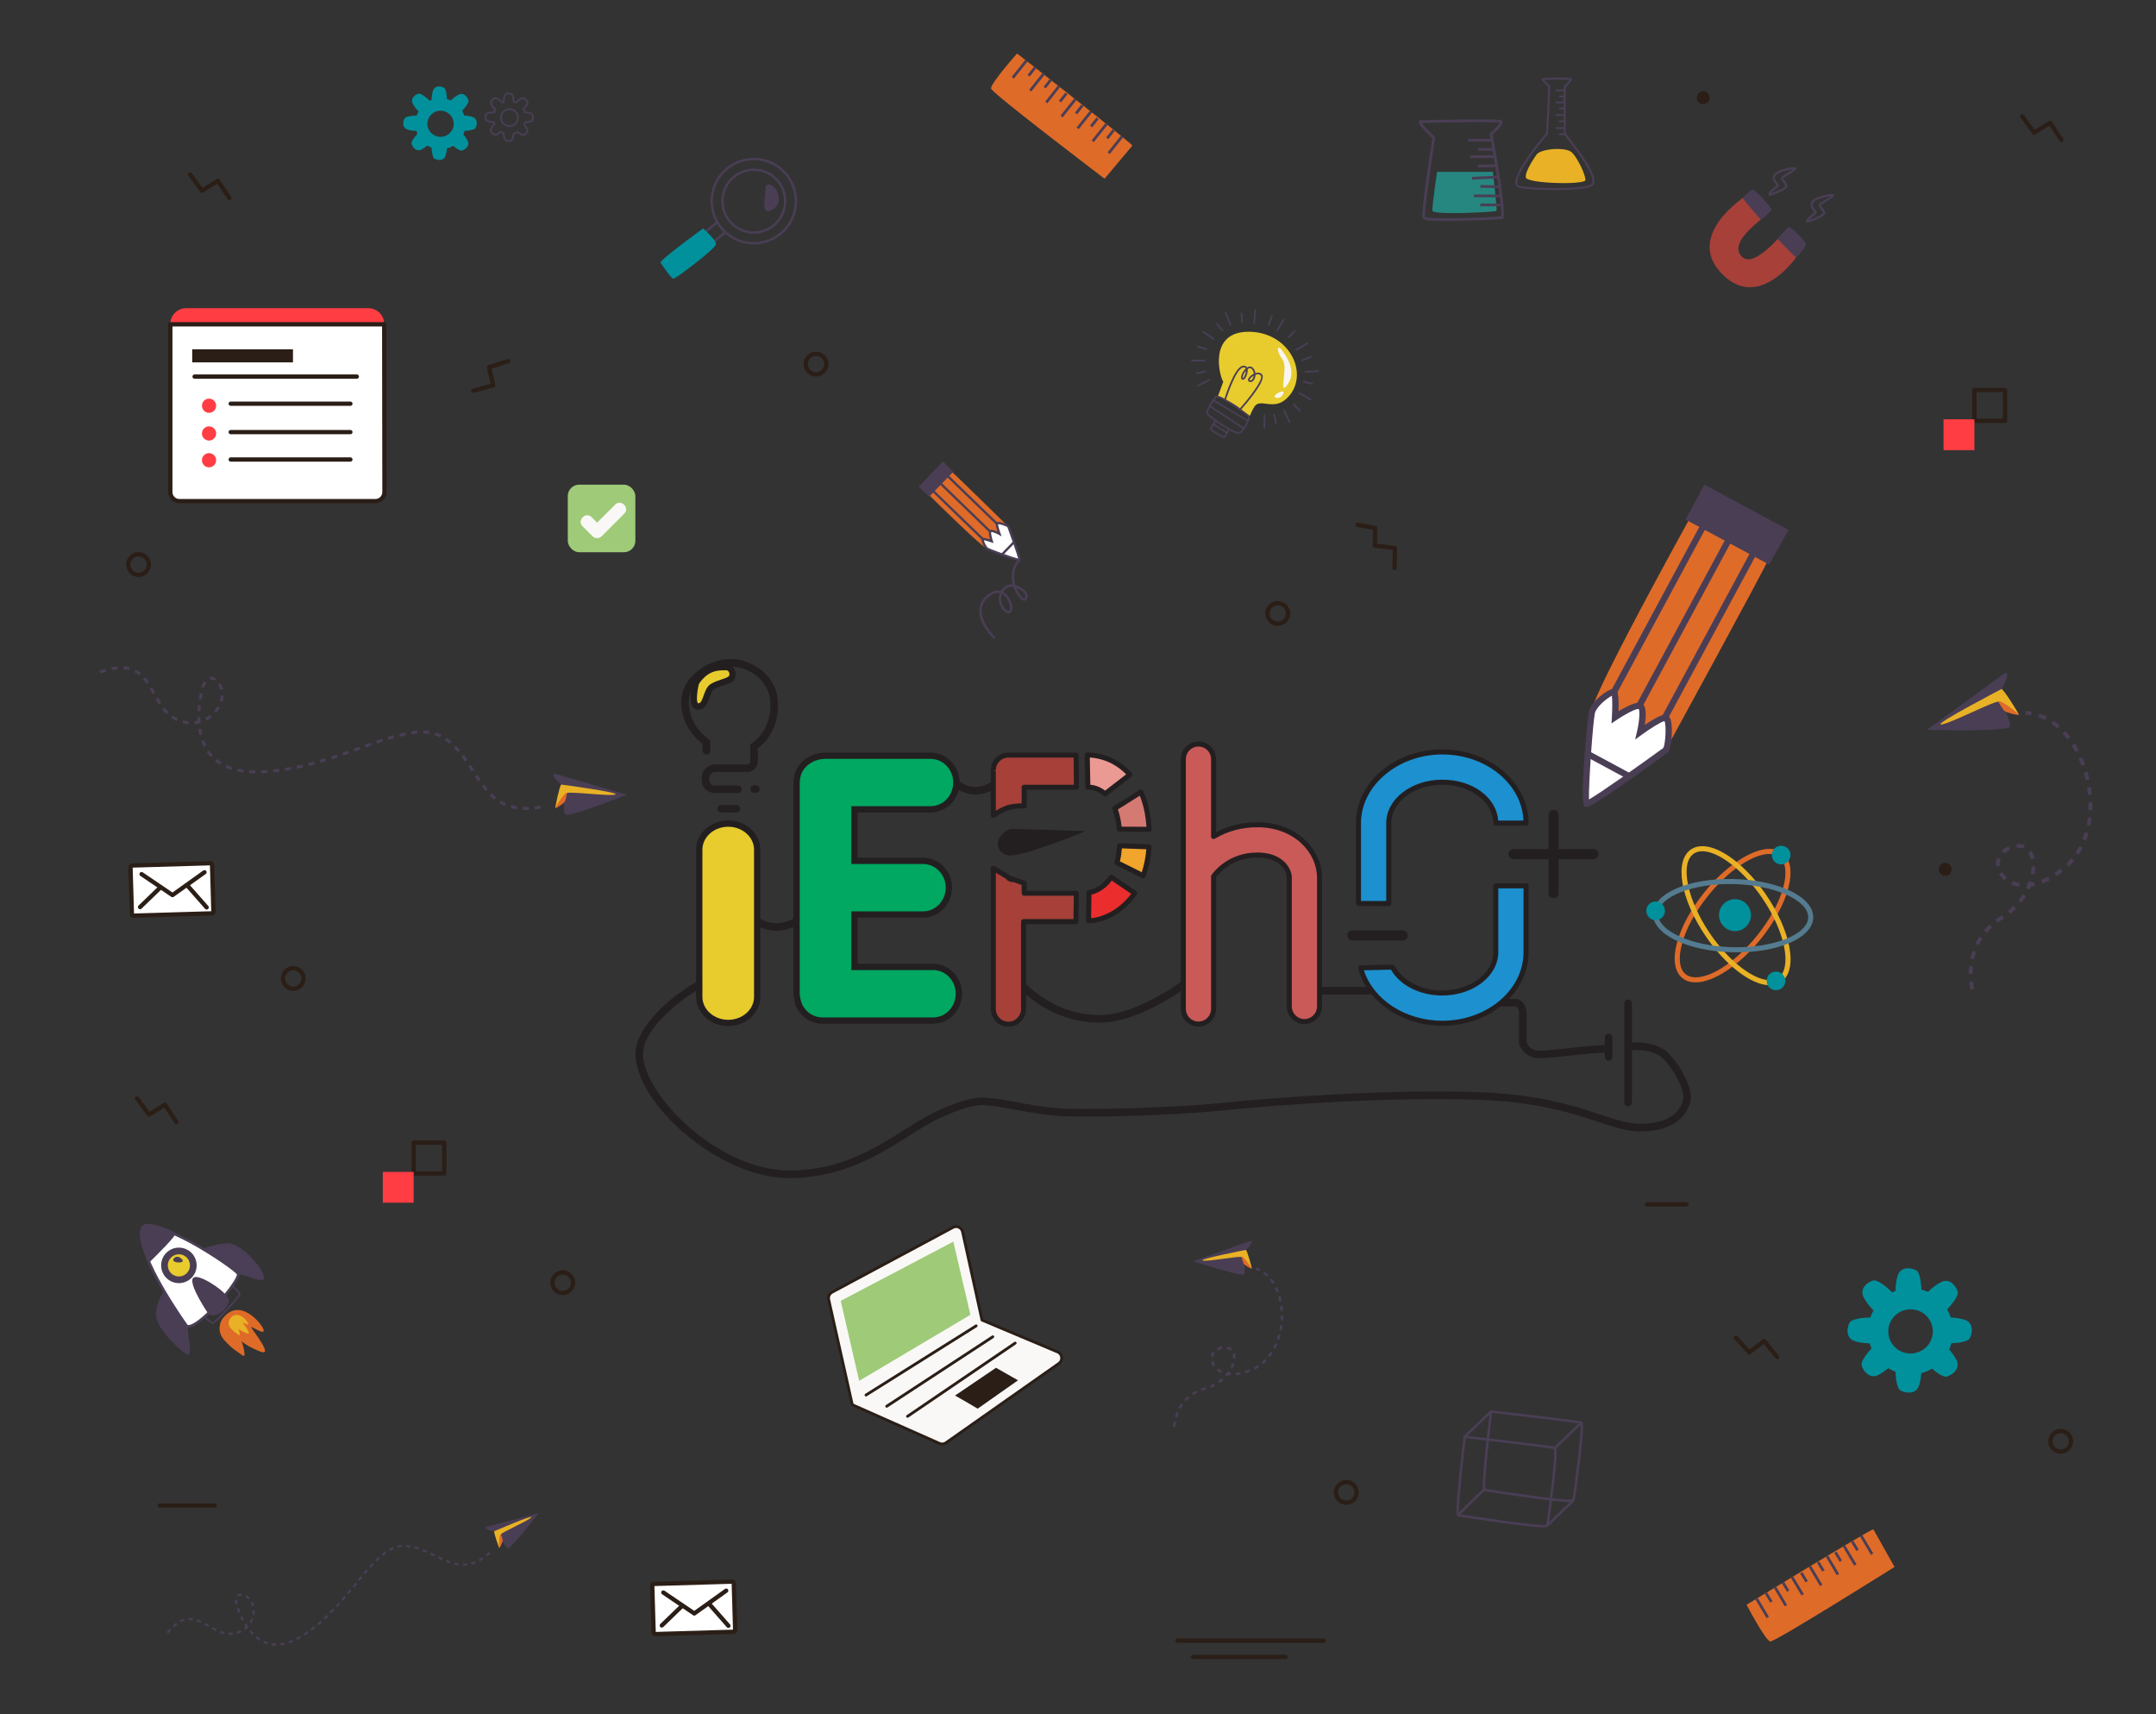 <?xml version="1.0" encoding="UTF-8"?> <svg xmlns="http://www.w3.org/2000/svg" viewBox="0 0 1074.91 854.47"><rect x="0" y="0" width="1074.91" height="854.47" fill="#333333" stroke="none"/><defs><style> .cls-1 { fill: #f2a52c; } .cls-2 { fill: #c95a58; } .cls-3, .cls-4, .cls-5, .cls-6 { stroke: #2a1e17; stroke-linecap: round; stroke-linejoin: round; } .cls-3, .cls-7 { fill: #f9f8f6; } .cls-3, .cls-6 { stroke-width: 1.41px; } .cls-8 { fill: #00a862; } .cls-9 { fill: #eb9993; } .cls-10 { fill: #4a3f56; } .cls-11 { fill: #268780; } .cls-12 { fill: #df6b28; } .cls-13 { fill: #9fca78; } .cls-14, .cls-5, .cls-15 { fill: #fff; } .cls-16 { fill: #547b8f; } .cls-17 { fill: #a64039; } .cls-4, .cls-5 { stroke-width: 2.13px; } .cls-4, .cls-6 { fill: none; } .cls-18 { fill: #231f20; } .cls-19 { fill: #e8cc2e; } .cls-20 { fill: #00919d; } .cls-21 { fill: #1d90cf; } .cls-15 { stroke: #4a3f56; stroke-miterlimit: 10; stroke-width: 1.28px; } .cls-22 { fill: #d47a73; } .cls-23 { fill: #f9f6ef; } .cls-24 { fill: #4a3e55; } .cls-25 { fill: #2a1e17; } .cls-26 { fill: #ff3d43; } .cls-27 { fill: #493b4c; } .cls-28 { fill: #eb2d2e; } .cls-29 { fill: #e9b125; } </style></defs><g id="Layer_1" data-name="Layer 1"><line class="cls-4" x1="587.06" y1="817.8" x2="659.9" y2="817.8"></line><line class="cls-4" x1="594.81" y1="825.87" x2="640.97" y2="825.87"></line><g><rect class="cls-13" x="283.07" y="241.57" width="33.7" height="33.7" rx="5.7" ry="5.7"></rect><path class="cls-7" d="M290.42,262.3c1.67,1.67,3.34,3.34,5.01,5.01,1.22,1.22,3.3,1.22,4.53,0,3.76-3.76,7.51-7.51,11.27-11.27,2.92-2.92-1.61-7.44-4.53-4.53-3.76,3.76-7.51,7.51-11.27,11.27h4.53l-5.01-5.01c-2.92-2.92-7.44,1.61-4.53,4.53h0Z"></path></g><g><path class="cls-3" d="M414.81,644.11l60.33-32.33c1.93-1.03,4.3.06,4.77,2.2l9.69,44.01,37.72,15.89c2.39,1.01,2.73,4.24.61,5.73l-56.3,39.55c-.95.67-2.17.78-3.23.32l-43.48-19.3-11.77-52.43c-.32-1.44.35-2.93,1.66-3.63Z"></path><line class="cls-6" x1="431.76" y1="695.35" x2="486.67" y2="660.88"></line><line class="cls-6" x1="442.09" y1="700.94" x2="494.97" y2="666.32"></line><line class="cls-6" x1="452.47" y1="705.97" x2="506.13" y2="669.47"></line><polygon class="cls-13" points="419.16 648.4 428.35 688.28 483.82 655.36 475.29 618.89 419.16 648.4"></polygon><path class="cls-25" d="M487.43,702.14c-2.03-1.29-11.28-6.54-11.28-6.54l20.43-13.83,10.97,6.24-20.11,14.13Z"></path></g><g><path class="cls-26" d="M191.55,161.65h-106.64v-.14c0-4.36,3.54-7.9,7.9-7.9h90.84c4.42,0,7.98,3.62,7.9,8.04h0Z"></path><path class="cls-5" d="M191.55,161.65h-106.64v83.61c0,2.5,2.03,4.53,4.53,4.53h97.71c2.51,0,4.54-2.03,4.53-4.54l-.13-83.6Z"></path><rect class="cls-25" x="95.83" y="174.12" width="50.24" height="6.5"></rect><line class="cls-4" x1="97.01" y1="187.71" x2="177.9" y2="187.71"></line><line class="cls-4" x1="115.03" y1="201.23" x2="174.69" y2="201.23"></line><line class="cls-4" x1="115.03" y1="215.38" x2="174.69" y2="215.38"></line><line class="cls-4" x1="115.03" y1="229.04" x2="174.69" y2="229.04"></line><circle class="cls-26" cx="104.22" cy="202.23" r="3.54"></circle><circle class="cls-26" cx="104.22" cy="216.06" r="3.54"></circle><circle class="cls-26" cx="104.22" cy="229.4" r="3.54"></circle></g><polyline class="cls-4" points="676.8 261.57 685.62 263.21 685.44 271.97 695.45 273.13 695.27 283.13"></polyline><polyline class="cls-4" points="68.35 547.49 74.28 555.55 82.19 550.63 87.88 559.18"></polyline><polyline class="cls-4" points="1008.22 58.04 1014.16 66.09 1022.07 61.18 1027.76 69.72"></polyline><polyline class="cls-4" points="94.79 86.99 100.72 95.04 108.63 90.13 114.32 98.68"></polyline><polyline class="cls-4" points="865.44 666.69 872.14 674.11 879.52 668.44 886.03 676.39"></polyline><polyline class="cls-4" points="253.33 180.01 243.79 183.03 245.9 192.1 235.97 194.74"></polyline><g><rect class="cls-5" x="65.43" y="430.83" width="40.66" height="25" rx=".77" ry=".77" transform="translate(-12.98 2.71) rotate(-1.68)"></rect><polyline class="cls-4" points="70.58 435.71 86.01 446.15 101.94 434.78"></polyline><line class="cls-5" x1="69.83" y1="452.13" x2="79.96" y2="442.35"></line><line class="cls-5" x1="93.35" y1="441.3" x2="103.03" y2="452.29"></line></g><g><rect class="cls-5" x="325.56" y="788.91" width="40.66" height="25" rx=".77" ry=".77" transform="translate(-23.38 10.5) rotate(-1.68)"></rect><polyline class="cls-4" points="330.71 793.78 346.14 804.23 362.07 792.86"></polyline><line class="cls-5" x1="329.96" y1="810.21" x2="340.09" y2="800.43"></line><line class="cls-5" x1="353.49" y1="799.38" x2="363.16" y2="810.37"></line></g><circle class="cls-4" cx="637.04" cy="305.78" r="5.13"></circle><circle class="cls-4" cx="280.57" cy="639.37" r="5.13"></circle><circle class="cls-4" cx="671.21" cy="743.87" r="5.13"></circle><circle class="cls-25" cx="849.15" cy="48.69" r="3.2"></circle><circle class="cls-25" cx="969.82" cy="433.32" r="3.2"></circle><circle class="cls-4" cx="1027.41" cy="718.4" r="5.13"></circle><circle class="cls-4" cx="146.22" cy="487.7" r="5.13"></circle><circle class="cls-4" cx="69.08" cy="281.4" r="5.13"></circle><circle class="cls-4" cx="406.86" cy="181.49" r="5.13"></circle><g><polygon class="cls-4" points="206.23 569.52 221.49 569.53 221.49 584.91 206.23 584.9 206.23 569.52"></polygon><rect class="cls-26" x="190.85" y="584.13" width="15.38" height="15.38" transform="translate(397.08 1183.63) rotate(180)"></rect></g><g><polygon class="cls-4" points="984.36 194.38 999.62 194.4 999.62 209.78 984.36 209.76 984.36 194.38"></polygon><rect class="cls-26" x="968.98" y="208.99" width="15.38" height="15.38" transform="translate(1953.34 433.37) rotate(180)"></rect></g><line class="cls-4" x1="79.62" y1="750.44" x2="107.09" y2="750.44"></line><line class="cls-4" x1="821.07" y1="600.3" x2="840.78" y2="600.3"></line><g><path class="cls-19" d="M347.01,340.22s-3.14,11.95,1.1,11.95,3.77-7.86,7.07-9.9c3.3-2.04,7.63-2.44,9.28-4.09,1.65-1.65.63-5.66-2.36-5.66s-9.67-.62-15.09,7.7"></path><path class="cls-18" d="M348.11,353.76c-1.09,0-2.01-.45-2.67-1.31-2.32-3.01-.37-11.04.05-12.61l.2-.46c5.56-8.54,12.52-8.46,15.84-8.42h.57c1.91,0,3.52,1.12,4.29,2.98.8,1.92.47,4.08-.82,5.37-1.12,1.12-2.84,1.68-4.83,2.34-1.62.53-3.3,1.09-4.74,1.97-.98.6-1.61,2.37-2.22,4.07-.97,2.7-2.18,6.07-5.68,6.07ZM348.47,340.88c-.97,3.81-1.41,8.52-.54,9.65,1.48.2,2.01-1.43,2.9-3.91.79-2.21,1.62-4.5,3.53-5.68,1.75-1.08,3.69-1.72,5.41-2.29,1.54-.51,2.99-.99,3.58-1.58.37-.37.44-1.23.14-1.94-.2-.47-.59-1.03-1.39-1.03h-.6c-3.13-.02-8.44-.1-13.03,6.78Z"></path><path class="cls-18" d="M548.09,509.7c-28.35,0-44.09-21.66-44.77-22.63-.6-.85-.4-2.02.44-2.63.85-.6,2.03-.41,2.63.44.17.23,16.78,23.03,45.49,20.91,19.88-2.11,43.36-21.08,43.59-21.28.81-.66,1.99-.54,2.65.27.66.81.54,1.99-.27,2.65-.99.81-24.57,19.87-45.64,22.11-1.4.1-2.78.15-4.13.15Z"></path><path class="cls-18" d="M767.72,527.48c-6.61,0-9.63-4.6-10.31-7.04l-.07-.51v-14.78c0-1.98-1-3.46-1.89-3.46h-20.75l-42.09-5.99-36.52.02c-1.04,0-1.89-.85-1.89-1.89s.85-1.89,1.89-1.89h36.79l42.09,5.99,20.49-.02c3.17,0,5.66,3.18,5.66,7.23v14.48c.34.91,1.85,4.07,6.6,4.07,3.06,0,8.48-.59,14.22-1.22,6.87-.75,14.66-1.61,20.06-1.61,1.04,0,1.89.85,1.89,1.89s-.85,1.89-1.89,1.89c-5.19,0-12.87.84-19.65,1.58-5.84.64-11.36,1.24-14.63,1.24Z"></path><path class="cls-18" d="M393.54,587.22c-35.57,0-76.72-37.48-76.72-61.94,0-17.56,30.66-38.96,41.7-40.42,6.15-.81,8.92-19.14,8.92-31.9v-4.97l3.3,3.72c.08.08,7.62,8.48,16.51,8.48s18.14-9.04,18.23-9.13c.74-.74,1.93-.73,2.67,0,.74.74.74,1.93,0,2.67-.42.42-10.35,10.23-20.9,10.23-6.81,0-12.7-3.85-16.14-6.72-.41,9.41-2.41,30.09-12.1,31.36-9.62,1.26-38.42,21.49-38.42,36.67,0,20.34,37.5,58.17,72.95,58.17,25.23,0,42.39-10.83,57.53-20.38,5.66-3.57,11-6.94,16.21-9.32,16.59-7.59,23.22-6.9,24.96-6.46,3.32.04,7.7.85,13.2,1.87,4.78.88,10.73,1.99,17.58,2.86,14.54,1.86,64.79-.05,85.72-2.21,27.41-2.82,85.59-7.12,129.81-5.35,29.34,1.17,46.8,6.95,59.55,11.17,7.69,2.54,13.76,4.55,19.61,4.55,15.22,0,20.06-6.58,21.44-12.09,1.33-5.33-7.32-19.63-12.57-22.4-5.39-2.84-12.42-2.31-12.49-2.3-1.01.11-1.95-.69-2.03-1.73-.08-1.04.69-1.95,1.72-2.03.33-.03,8.17-.64,14.56,2.72,6.76,3.56,16.25,19.56,14.47,26.65-1.4,5.58-6.51,14.95-25.1,14.95-6.45,0-12.78-2.09-20.79-4.74-12.53-4.15-29.7-9.83-58.52-10.98-44-1.76-101.96,2.52-129.28,5.33-21.6,2.23-71.55,4.12-86.59,2.2-6.95-.89-12.96-2-17.79-2.89-5.46-1.01-9.78-1.81-12.79-1.81l-.72-.14h0s-5.42-1.51-22.4,6.26c-4.98,2.28-10.22,5.58-15.77,9.08-14.8,9.34-33.22,20.96-59.54,20.96Z"></path><path class="cls-18" d="M367.13,405.01h-7.57c-1.04,0-1.89-.85-1.89-1.89s.85-1.89,1.89-1.89h7.57c1.04,0,1.89.85,1.89,1.89s-.85,1.89-1.89,1.89Z"></path><path class="cls-18" d="M376.8,395.18h-.79c-1.04,0-1.89-.85-1.89-1.89s.85-1.89,1.89-1.89h.79c1.04,0,1.89.85,1.89,1.89s-.85,1.89-1.89,1.89Z"></path><path class="cls-18" d="M367.92,395.26h-11.32c-4.14,0-6.82-2.77-6.82-7.07,0-4.88,3.85-6.8,5.89-7.14l16.89-.02c1.32,0,1.48-1.21,1.5-1.58v-8.53s.92-.55.92-.55c.37-.22,9.14-5.68,9.14-18.97s-11.91-19.18-19.97-19.18c-7.24,0-20.75,6.16-20.75,17.92s9.75,18.17,9.85,18.24l.84.56v5.26c0,1.04-.84,1.89-1.88,1.89s-1.89-.85-1.89-1.89v-3.29c-2.68-2.07-10.69-9.2-10.69-20.77,0-13.44,14.28-21.7,24.53-21.7,9.57,0,23.74,7.3,23.74,22.95,0,13.01-7.4,19.63-10.06,21.59v6.55c-.1,2.17-1.58,5.27-5.27,5.27h-16.59c-.13.06-2.42.63-2.42,3.39,0,2.25.97,3.3,3.05,3.3h11.32c1.04,0,1.89.85,1.89,1.89s-.85,1.89-1.89,1.89Z"></path><path class="cls-18" d="M699.38,468.79h-25.15c-1.39,0-2.52-1.13-2.52-2.52s1.13-2.52,2.52-2.52h25.15c1.39,0,2.52,1.13,2.52,2.52s-1.13,2.52-2.52,2.52Z"></path><path class="cls-18" d="M486.3,396.05c-.55,0-1.09-.03-1.64-.09-8.23-.87-12.95-8.02-13.15-8.32-.57-.87-.32-2.04.55-2.6.87-.57,2.04-.32,2.61.55.04.06,3.99,5.97,10.41,6.63,4.63.47,9.58-1.85,14.66-6.93.74-.74,1.93-.74,2.67,0,.74.74.74,1.93,0,2.67-5.38,5.38-10.79,8.1-16.12,8.1Z"></path><path class="cls-8" d="M398.25,500.73c-.06-.14-.11-.28-.17-.42.06.14.11.28.17.42"></path><path class="cls-8" d="M398.31,500.85s-.04-.08-.06-.13c.02.04.04.09.06.13"></path><path class="cls-8" d="M411.58,376.67h52.38c7.11,0,12.87,5.99,12.87,13.37s-5.76,13.37-12.87,13.37h-37.94v25.66h34.2c7.11,0,12.87,5.99,12.87,13.37s-5.76,13.37-12.87,13.37h-34.2v26.13h39.18c7.11,0,12.87,5.99,12.87,13.37s-5.76,13.37-12.87,13.37h-55.2c-5.2,0-9.67-3.22-11.7-7.84,0,0-1.16-3.24-1.16-5.53v-105.28c0-2.12.81-4.64.81-4.64,1.96-5.08,7.31-8.73,13.63-8.73h.94-.94Z"></path><path class="cls-8" d="M398.25,500.73c-.06-.14-.11-.28-.17-.42.06.14.11.28.17.42"></path><path class="cls-18" d="M397.68,501.02c-.04-.09-.08-.19-.12-.28l-.07-.17,1.16-.49.17.43-1.15.51Z"></path><path class="cls-8" d="M398.31,500.85s-.04-.08-.06-.13c.02.04.04.09.06.13"></path><path class="cls-18" d="M397.73,501.14l-.06-.13,1.14-.52-.07.05.08-.03-1.09.63ZM398.01,500.98l-.13.07.42-.18-.3.1Z"></path><path class="cls-8" d="M411.58,376.67h52.38c7.11,0,12.87,5.99,12.87,13.37s-5.76,13.37-12.87,13.37h-37.94v25.66h34.2c7.11,0,12.87,5.99,12.87,13.37s-5.76,13.37-12.87,13.37h-34.2v26.13h39.18c7.11,0,12.87,5.99,12.87,13.37s-5.76,13.37-12.87,13.37h-55.2c-5.2,0-9.67-3.22-11.7-7.84,0,0-1.16-3.24-1.16-5.53v-105.28c0-2.12.81-4.64.81-4.64,1.96-5.08,7.31-8.73,13.63-8.73h.94-.94Z"></path><path class="cls-18" d="M465.21,509.34h-55.2c-5.27,0-10.09-3.22-12.28-8.21-.07-.18-1.22-3.41-1.22-5.79v-105.27c0-2.19.81-4.72.84-4.83,2.12-5.5,7.83-9.17,14.22-9.17h52.38c7.44,0,13.5,6.28,13.5,14s-6.05,14-13.5,14h-37.31v24.41h33.57c7.44,0,13.5,6.28,13.5,14s-6.05,14-13.5,14h-33.57v24.87h38.56c7.44,0,13.49,6.28,13.49,14s-6.05,14-13.49,14ZM398.54,385.65s-.77,2.43-.77,4.41v105.27c0,2.16,1.11,5.29,1.13,5.32,1.97,4.49,6.34,7.42,11.11,7.42h55.2c6.75,0,12.24-5.72,12.24-12.74s-5.49-12.74-12.24-12.74h-39.81v-27.39h34.83c6.75,0,12.24-5.71,12.24-12.74s-5.49-12.74-12.24-12.74h-34.83v-26.92h38.57c6.75,0,12.24-5.71,12.24-12.74s-5.49-12.74-12.24-12.74h-52.38c-5.88,0-11.12,3.35-13.04,8.33h0Z"></path><polygon class="cls-18" points="396.82 501.42 396.62 500.92 399.52 499.71 399.41 499.8 399.53 499.74 399.7 500.14 396.82 501.42"></polygon><polygon class="cls-18" points="396.88 501.53 396.82 501.4 399.67 500.09 399.29 500.31 399.7 500.14 396.88 501.53"></polygon><path class="cls-18" d="M465.21,510.28h-55.2c-5.64,0-10.8-3.44-13.14-8.78-.09-.25-1.3-3.63-1.3-6.17v-105.27c0-2.34.85-5.01.89-5.12,2.28-5.91,8.34-9.82,15.12-9.82h52.38c7.96,0,14.44,6.7,14.44,14.94s-6.48,14.94-14.44,14.94h-36.37v22.52h32.63c7.96,0,14.44,6.7,14.44,14.94s-6.48,14.94-14.44,14.94h-32.63v22.99h37.61c7.96,0,14.44,6.7,14.44,14.94s-6.48,14.94-14.44,14.94ZM399.42,385.99s-.71,2.26-.71,4.07v105.27c0,1.65.77,4.17,1.07,5.01,1.8,4.09,5.83,6.79,10.22,6.79h55.2c6.23,0,11.29-5.29,11.29-11.8s-5.07-11.8-11.29-11.8h-40.76v-29.27h35.78c6.23,0,11.29-5.29,11.29-11.8s-5.07-11.8-11.29-11.8h-35.78v-28.81h39.51c6.23,0,11.29-5.29,11.29-11.8s-5.07-11.8-11.29-11.8h-52.38c-5.49,0-10.37,3.1-12.16,7.72h0Z"></path><path class="cls-19" d="M363.07,410.49c-7.98,0-14.44,5.82-14.44,13v73.37c0,7.18,6.46,13,14.44,13s14.44-5.82,14.44-13v-73.37c0-7.18-6.47-13-14.44-13"></path><path class="cls-18" d="M363.07,511.45c-8.83,0-16.01-6.54-16.01-14.57v-73.37c0-8.03,7.18-14.57,16.01-14.57s16.01,6.54,16.01,14.57v73.37c0,8.03-7.18,14.57-16.01,14.57ZM363.07,412.09c-7.1,0-12.87,5.13-12.87,11.43v73.37c0,6.3,5.77,11.43,12.87,11.43s12.87-5.13,12.87-11.43v-73.37c0-6.3-5.77-11.43-12.87-11.43Z"></path><path class="cls-2" d="M626.86,411.06c-9.13,0-16.35,2.61-21.8,5.86v-38.56c0-4.17-3.38-7.55-7.55-7.55s-7.55,3.38-7.55,7.55v124.51c0,4.17,3.38,7.55,7.55,7.55s7.55-3.38,7.55-7.55v-66.05c1.43-2.02,8.31-10.67,21.8-10.67,11.61,0,15.93,6.94,15.93,11.32v64.14c0,4.17,3.38,7.55,7.55,7.55s7.55-3.38,7.55-7.55v-64.14c0-12.98-11.6-26.41-31.02-26.41"></path><path class="cls-18" d="M597.51,511.7c-4.86,0-8.8-3.95-8.8-8.8v-124.51c0-4.86,3.95-8.8,8.8-8.8s8.8,3.95,8.8,8.8v36.41c6.23-3.3,13.13-4.97,20.54-4.97,20.21,0,32.28,14.07,32.28,27.67v64.14c0,4.86-3.95,8.8-8.8,8.8s-8.8-3.95-8.8-8.8v-64.14c0-3.89-3.98-10.06-14.67-10.06-12.3,0-18.88,7.59-20.54,9.82v65.65c0,4.86-3.95,8.8-8.8,8.8ZM597.51,372.1c-3.47,0-6.29,2.82-6.29,6.29v124.51c0,3.47,2.82,6.29,6.29,6.29s6.29-2.82,6.29-6.29v-66.05c0-.26.08-.51.23-.72,1.32-1.87,8.61-11.2,22.83-11.2,12.52,0,17.19,7.71,17.19,12.58v64.14c0,3.47,2.82,6.29,6.29,6.29s6.29-2.82,6.29-6.29v-64.14c0-12.36-11.13-25.16-29.77-25.16-7.72,0-14.84,1.91-21.16,5.68-.39.23-.87.23-1.26.01-.39-.22-.64-.64-.64-1.09v-38.56c0-3.47-2.82-6.29-6.29-6.29Z"></path><path class="cls-21" d="M745.75,441.51v33.04c0,11.23-11.97,20.37-26.68,20.37-11.26,0-20.91-5.35-24.82-12.9l-15.83.36.34,1.49c4.83,15.05,21.07,26.14,40.31,26.14,23.03,0,41.77-15.91,41.77-35.47v-33.04h-15.09ZM692.39,450.32v-40.08c0-11.23,11.97-20.37,26.68-20.37s26.68,9.14,26.68,20.37h15.09c0-19.56-18.74-35.47-41.77-35.47s-41.77,15.91-41.77,35.47v40.08h15.09Z"></path><path class="cls-18" d="M719.07,511.3c-19.33,0-36.4-11.11-41.5-27.01l-.37-1.59c-.08-.37,0-.75.23-1.05.23-.3.59-.48.97-.48l15.83-.36c.45,0,.92.25,1.14.68,3.79,7.31,13.32,12.22,23.7,12.22,14.02,0,25.42-8.58,25.42-19.12v-33.04c0-.69.56-1.26,1.26-1.26h15.09c.69,0,1.26.56,1.26,1.26v33.04c0,20.25-19.3,36.72-43.03,36.72ZM679.99,483.64c4.76,14.76,20.84,25.15,39.08,25.15,22.34,0,40.51-15.35,40.51-34.21v-31.78h-12.58v31.78c0,11.93-12.53,21.63-27.94,21.63-11.15,0-21.08-5.03-25.56-12.88l-13.52.31ZM692.38,451.6h-15.09c-.69,0-1.26-.56-1.26-1.26v-40.07c0-20.25,19.3-36.72,43.03-36.72s43.03,16.47,43.03,36.72c0,.69-.56,1.26-1.26,1.26h-15.09c-.69,0-1.26-.56-1.26-1.26,0-10.54-11.4-19.12-25.42-19.12s-25.42,8.58-25.42,19.12v40.07c0,.69-.56,1.26-1.26,1.26ZM678.55,449.08h12.58v-38.82c0-11.93,12.53-21.63,27.94-21.63s27.05,9.03,27.89,20.37h12.6c-.79-18.28-18.65-32.95-40.49-32.95s-40.52,15.35-40.52,34.21v38.82Z"></path><path class="cls-9" d="M563.33,386.12c-.47-.53-.96-1.04-1.46-1.54-8.36-8.2-18.08-8.26-19.16-8.24h-.65l.32,16.04h.79c.75.01,4.3.25,7.77,3.32l12.4-9.57Z"></path><path class="cls-18" d="M550.93,396.97c-.3,0-.6-.1-.83-.31-3.16-2.79-6.35-2.99-6.96-3h-.76c-.68,0-1.24-.55-1.26-1.23l-.31-16.04c0-.34.12-.66.36-.91.24-.24.56-.38.9-.38h.65c1.1-.04,11.32.04,20.04,8.6.52.51,1.03,1.05,1.52,1.6.23.26.34.61.31.95-.03.35-.21.66-.48.88l-12.39,9.57c-.23.18-.5.26-.77.26ZM543.61,391.15c1.35.1,4.3.59,7.35,2.94l10.51-8.11c-.16-.16-.32-.33-.49-.49-7.11-6.98-15.23-7.8-17.64-7.88l.27,13.53Z"></path><path class="cls-1" d="M569.97,436.5c1.49-4.12,2.53-8.9,2.91-14.42l-14.71-.53c-.18,3.22-.64,6.01-1.29,8.42l13.1,6.53Z"></path><path class="cls-18" d="M569.97,437.78c-.19,0-.39-.04-.56-.13l-13.1-6.53c-.54-.27-.81-.88-.65-1.46.67-2.46,1.09-5.21,1.25-8.17.04-.68.48-1.24,1.3-1.19l14.71.53c.34.01.66.16.89.42.23.25.34.59.32.93-.36,5.34-1.37,10.31-2.98,14.77-.12.34-.38.61-.72.74-.15.06-.31.09-.47.09ZM558.34,429.32l10.91,5.44c1.15-3.52,1.91-7.36,2.28-11.45l-12.18-.44c-.18,2.28-.52,4.44-1,6.45Z"></path><path class="cls-28" d="M542.71,458.84h1.47c.34,0,.67-.02,1.01-.07,5.69-.77,14.33-4.61,20.58-13.6l-11.79-7.99c-3.73,5.61-8.55,7.14-10.18,7.5-.13,0,0,0-.87.28l-.21,13.87Z"></path><path class="cls-18" d="M544.18,460.12h-1.47c-.34,0-.66-.13-.9-.37s-.37-.56-.36-.9l.21-13.87c0-.54.36-1.01.87-1.18.4-.13.56-.19.65-.22.14-.05.45-.11.6-.11,1.04-.27,5.61-1.64,9.14-6.94.19-.28.47-.47.8-.54.33-.07.67,0,.95.19l11.79,7.99c.28.19.47.48.53.81.06.33-.01.67-.2.95-6.35,9.14-15.24,13.29-21.44,14.13-.39.05-.79.08-1.18.08ZM543.99,457.61h.19c.28,0,.56-.02.84-.05,5.43-.73,13.15-4.29,18.96-12.04l-9.69-6.57c-3.74,4.99-8.2,6.53-10.12,6.98l-.18,11.69Z"></path><path class="cls-17" d="M536.63,445.19h-25.99v-4.98s-10.88-4-6.96-2.1c3.92,1.89-8.45-5.33-8.45-5.33v70.16c0,4.17,3.38,7.55,7.55,7.55s7.55-3.38,7.55-7.55v-43.6h26.12l.18-14.15Z"></path><path class="cls-18" d="M502.77,511.77c-4.86,0-8.8-3.95-8.8-8.8v-70.16c0-.45.24-.87.63-1.09.39-.22.87-.22,1.26,0,4.23,2.47,6.73,3.93,8.17,4.89,1.31.37,3.44,1.14,7.04,2.46.5.18.82.65.82,1.18v3.72h24.74c.34,0,.66.13.89.37.24.24.37.56.36.9l-.18,14.15c0,.69-.57,1.24-1.26,1.24h-24.87v42.34c0,4.86-3.95,8.8-8.8,8.8ZM496.48,435v67.97c0,3.47,2.82,6.29,6.29,6.29s6.29-2.82,6.29-6.29v-43.6c0-.69.56-1.26,1.26-1.26h24.88l.15-11.63h-24.72c-.69,0-1.26-.56-1.26-1.26v-4.1c-1.54-.56-3.11-1.11-4.34-1.53-.61.31-1.39-.07-1.91-.31-.54-.26-1.26-.61-1.5-1.19-1.34-.82-3.21-1.94-5.14-3.08Z"></path><path class="cls-22" d="M572.93,413.36c-.37-7.16-1.74-13.39-4.1-18.64l-13.03,8.21c1.07,2.7,1.89,6.09,2.25,10.35l14.88.08Z"></path><path class="cls-18" d="M572.93,414.64h0l-14.88-.08c-.65,0-1.19-.5-1.25-1.15-.33-3.84-1.06-7.2-2.17-9.99-.22-.56-.01-1.21.5-1.53l13.03-8.21c.31-.19.68-.25,1.03-.14.35.1.63.36.79.69,2.42,5.38,3.84,11.8,4.21,19.09.02.35-.11.68-.34.93s-.57.39-.91.39ZM559.19,412.05l12.4.07c-.41-5.84-1.54-11.05-3.34-15.52l-10.91,6.87c.89,2.51,1.51,5.39,1.86,8.58Z"></path><path class="cls-17" d="M536.52,376.33h-33.75c-4.17,0-7.55,3.38-7.55,7.55,0,.14,0,.28,0,.42,0,.14,0,.28,0,.42v21.65s3.93-2.68,7.2-3.78c3.28-1.1,8.2-.94,8.2-.94v-9.28h26.05l-.16-16.04Z"></path><path class="cls-18" d="M495.22,407.65c-.2,0-.4-.05-.59-.14-.41-.22-.67-.65-.67-1.11v-21.65l1.26-.42-1.26.08s0-.35,0-.38c0-4.97,3.95-8.92,8.81-8.92h33.75c.69,0,1.25.56,1.26,1.24l.16,16.04c0,.34-.13.66-.36.9-.24.24-.56.37-.89.37h-24.79v8.02c0,.34-.14.67-.38.9-.24.24-.57.38-.92.35-.04,0-4.75-.14-7.76.88-3.07,1.03-6.86,3.6-6.9,3.63-.21.14-.46.22-.71.22ZM496.48,384.26s0,.34,0,.36v19.49c1.49-.89,3.61-2.04,5.54-2.69,2.42-.81,5.59-.98,7.35-1.01v-8.01c0-.69.56-1.26,1.26-1.26h24.78l-.13-13.52h-32.51c-3.47,0-6.29,2.82-6.29,6.29l-1.26.42,1.26-.06Z"></path><path class="cls-18" d="M541.33,414.26s-29.56,12.16-37.73,12.16c-4.19,0-6.16-3.3-6.16-6.16s4.11-7.1,7.1-7.1,36.79,1.1,36.79,1.1"></path><path class="cls-18" d="M801.99,528.74c-1.04,0-1.89-.85-1.89-1.89v-9.75c0-1.04.85-1.89,1.89-1.89s1.89.85,1.89,1.89v9.75c0,1.04-.85,1.89-1.89,1.89Z"></path><path class="cls-18" d="M811.74,551.38c-1.04,0-1.89-.85-1.89-1.89v-49.37c0-1.04.85-1.89,1.89-1.89s1.89.85,1.89,1.89v49.37c0,1.04-.85,1.89-1.89,1.89Z"></path><path class="cls-18" d="M794.44,428.23h-39.83c-1.39,0-2.52-1.13-2.52-2.52s1.13-2.52,2.52-2.52h39.83c1.39,0,2.52,1.13,2.52,2.52s-1.13,2.52-2.52,2.52Z"></path><path class="cls-18" d="M774.53,447.72c-1.39,0-2.52-1.13-2.52-2.52v-38.99c0-1.39,1.13-2.52,2.52-2.52s2.52,1.13,2.52,2.52v38.99c0,1.39-1.13,2.52-2.52,2.52Z"></path></g><g><path class="cls-19" d="M607.38,197.1l2.5-6.82c-2.21-3.55-7.22-25.31,13.16-24.91,20.39.4,30.22,21.91,18.57,33.15-6.7,6.47-13.35-.32-16.18,4.17-2.83,4.49-1.8,5.94-3.94,3.8-8.47-8.49-15.72-7.83-14.11-9.39Z"></path><path class="cls-24" d="M609.74,212.62h0c-3.42-2.15-7.5-5.16-8.14-6.21-1.1-1.82,3.28-7.66,4.17-8.81.49-.67,1.79-.88,7.6,2.79,3.45,2.17,7.25,4.93,9.21,6.39.35.26.52.7.5,1.3-.07,2.28-2.94,6.83-4.69,7.97-1.06.69-3.97-.46-8.66-3.42ZM612.93,201.11c-5.86-3.69-6.47-3.01-6.47-3-2.4,3.11-4.65,6.99-4.13,7.86.44.73,3.97,3.48,7.86,5.93,5.22,3.29,7.32,3.7,7.75,3.43,1.54-1,4.24-5.3,4.3-7.28,0-.17,0-.48-.16-.59-1.95-1.45-5.73-4.19-9.16-6.35Z"></path><rect class="cls-24" x="613.23" y="194.52" width=".85" height="20.34" transform="translate(124.67 628.2) rotate(-59.34)"></rect><rect class="cls-24" x="611.18" y="197.82" width=".85" height="20.3" transform="translate(102.04 605.03) rotate(-56.71)"></rect><path class="cls-24" d="M605.22,215.7c-.95-.6-1.68-1.11-1.81-1.3-.15-.22-.47-.69,2.26-5.03l.72.45c-1.02,1.62-2.12,3.59-2.23,4.14.71.64,5.44,3.4,6.1,3.45.31-.16,1.33-2,2.06-3.6l.78.35c-.82,1.84-1.98,4.04-2.78,4.1-.62.05-3.27-1.41-5.1-2.57Z"></path><rect class="cls-24" x="607.96" y="209.52" width=".85" height="8.16" transform="translate(100.45 610.8) rotate(-57.37)"></rect><path class="cls-24" d="M610.35,199.11c.5-1.63,5.02-15.95,9.17-16.76,1.32-.26,1.94.33,2.22.81.27-.18.56-.31.85-.39.81-.23,1.56,0,2.16.65.67.74,1.04,1.63,1.17,2.53.16-.05.31-.09.47-.13,1.32-.29,2.37.08,2.97,1.05,1.9,3.07-8.58,15.05-10.7,17.41l-.63-.57c4.75-5.3,11.82-14.44,10.61-16.4-.4-.65-1.1-.88-2.07-.67-.2.04-.4.11-.6.18-.03,1.03-.36,2-.89,2.71-.65.86-1.5,1.14-2.28.76-.43-.21-.64-.6-.59-1.07.12-.96,1.43-2.23,2.89-2.94-.07-.8-.36-1.62-.98-2.3-.38-.41-.8-.55-1.3-.41-.26.07-.53.22-.79.42.27,1.72-.74,4.28-1.68,5.03-.58.46-1.02.23-1.18.1-.26-.2-.54-.63-.36-1.55.21-1.12,1.11-2.81,2.26-3.88-.04-.09-.08-.16-.14-.23-.09-.11-.36-.45-1.24-.28-3.09.6-7.19,11.88-8.51,16.17l-.81-.25ZM621.2,184.76c-.77.88-1.41,2.07-1.58,2.98-.09.47-.01.68.04.72.09-.01.52-.35.97-1.38.31-.72.54-1.58.57-2.32ZM625.05,187.27c-1.09.64-1.95,1.55-2.02,2.07-.01.11.01.16.12.21.54.26,1-.2,1.23-.51.32-.43.58-1.06.67-1.77Z"></path><path class="cls-23" d="M638.36,173.71s9.1,9.74,3.86,17.5c-5.25,7.76.1-7.82-2.65-11.68-2.75-3.85-3.3-7.26-1.21-5.82Z"></path><path class="cls-23" d="M639.98,195.69s-.86,3.23-3.75,2.58,3.72-4.6,3.75-2.58Z"></path><path class="cls-24" d="M636.94,165.23l-.72-.45c.48-.76,3.54-5.9,3.57-5.95l.73.44c-.13.21-3.1,5.2-3.58,5.97Z"></path><path class="cls-24" d="M646.36,174.84l-.41-.74c.79-.44,5.94-3.47,5.99-3.5l.43.73c-.21.13-5.22,3.07-6.01,3.51Z"></path><path class="cls-24" d="M650.48,185.83l-.04-.85c.9-.04,6.86-.47,6.92-.48l.06.85c-.25.02-6.03.44-6.94.48Z"></path><path class="cls-24" d="M647.48,196.2l.44-.73c.77.47,5.95,3.46,6,3.49l-.43.74c-.21-.12-5.24-3.03-6.02-3.5Z"></path><path class="cls-24" d="M642.72,210.86c-.11-.22-2.64-5.44-3.02-6.27l.77-.35c.37.82,2.98,6.2,3.01,6.25l-.77.37Z"></path><path class="cls-24" d="M629.92,213.44c0-.25.06-6.05.09-6.96l.85.03c-.03.9-.09,6.88-.09,6.94h-.85Z"></path><rect class="cls-24" x="641.51" y="166.14" width="5.06" height=".85" transform="translate(76.87 514.2) rotate(-46.01)"></rect><rect class="cls-24" x="648.92" y="178.35" width="5.06" height=".85" transform="translate(-20.12 251.85) rotate(-21.56)"></rect><rect class="cls-24" x="651.73" y="188.26" width=".85" height="5.06" transform="translate(313.42 779.83) rotate(-76.41)"></rect><rect class="cls-24" x="646.07" y="200.59" width=".85" height="5.06" transform="translate(30.17 484.82) rotate(-42.01)"></rect><rect class="cls-24" x="635.27" y="206.31" width=".85" height="5.06" transform="translate(-31.63 159.87) rotate(-13.99)"></rect><path class="cls-24" d="M624.87,161.29c.06-.91.55-6.69.57-6.94l.85.07c0,.06-.52,6.02-.57,6.92l-.85-.05Z"></path><path class="cls-24" d="M613.18,162.32c-.35-.84-2.47-6.24-2.56-6.47l.79-.31c.02.06,2.2,5.62,2.55,6.45l-.78.33Z"></path><path class="cls-24" d="M605.12,169.5c-.77-.5-5.55-3.78-5.75-3.92l.48-.7c.05.03,4.98,3.41,5.74,3.91l-.46.71Z"></path><path class="cls-24" d="M593.94,180.12v-.85c.07,0,6.04.03,6.95.02l.02.85c-.91.02-6.71-.02-6.96-.02Z"></path><path class="cls-24" d="M597.14,192.77l-.37-.76c.05-.03,5.42-2.66,6.22-3.08l.39.75c-.81.42-6.02,2.98-6.24,3.08Z"></path><rect class="cls-24" x="630.81" y="159.4" width="5.06" height=".85" transform="translate(262.2 697.33) rotate(-69.54)"></rect><rect class="cls-24" x="618.7" y="155.86" width=".85" height="5.06" transform="translate(-9.58 43.77) rotate(-4.02)"></rect><rect class="cls-24" x="607.56" y="160.42" width=".85" height="5.06" transform="translate(33.58 420.35) rotate(-39.14)"></rect><rect class="cls-24" x="598.87" y="170.84" width=".85" height="5.06" transform="translate(263.19 698.97) rotate(-73.54)"></rect><rect class="cls-24" x="596.27" y="185.16" width="5.06" height=".85" transform="translate(-25.08 124.08) rotate(-11.59)"></rect></g><g><g><path class="cls-24" d="M248.44,763.75s3.2,7.36,4.67,7.98,15.42-17.53,15.42-17.53c0,0-23.05,6.15-24.63,6.49-5.92,1.26,4.55,3.06,4.55,3.06Z"></path><path class="cls-24" d="M246.39,762.8s2.26,8.79,2.58,8.74c.66-.1,1.9-5.37,2.34-6.68s-5.49-2.58-4.92-2.06Z"></path><path class="cls-29" d="M246.39,763.24s19.84-8.57,18.51-6.93c-1.34,1.65-14.57,7.36-15.16,8.5s-.51,7.13-.85,6.67-2.78-7.62-2.5-8.24Z"></path><path class="cls-12" d="M249.78,764.91s.85,2.17.87,2.89-1.39,3.73-1.69,3.74-.14-7.45.82-6.63Z"></path></g><path class="cls-24" d="M240.06,777.7c-.29.17-.57.33-.85.49l-.51-.95c.59-.32,1.19-.68,1.79-1.09l.6.89c-.34.23-.69.45-1.03.65ZM242.86,775.76l-.66-.85c.53-.42,1.07-.87,1.62-1.36l.72.8c-.56.5-1.12.97-1.67,1.4ZM237.22,779.14c-.69.28-1.4.52-2.09.71l-.28-1.04c.65-.18,1.31-.4,1.96-.67l.41.99ZM232.96,780.29c-.73.1-1.47.14-2.21.14v-1.08c.7,0,1.39-.04,2.07-.13l.14,1.07ZM228.54,780.28c-.7-.09-1.43-.23-2.17-.4l.25-1.05c.7.17,1.39.3,2.05.38l-.14,1.07ZM224.27,779.27c-.69-.23-1.37-.48-2.05-.76l.4-1c.66.27,1.32.51,1.98.73l-.34,1.02ZM220.22,777.65c-.65-.3-1.3-.61-1.96-.92l.47-.97c.65.31,1.29.62,1.94.91l-.45.98ZM150.04,816.38c-.65.38-1.28.74-1.91,1.06l-.49-.96c.61-.31,1.22-.65,1.85-1.03l.55.92ZM151.88,815.23l-.59-.9c.6-.39,1.19-.79,1.77-1.19l.62.88c-.59.41-1.19.82-1.8,1.21ZM146.16,818.38c-.69.3-1.38.56-2.05.79l-.34-1.02c.64-.22,1.3-.47,1.96-.75l.43.99ZM155.44,812.75l-.64-.86c.57-.43,1.14-.86,1.69-1.3l.67.84c-.57.45-1.14.89-1.72,1.32ZM216.33,775.78c-.64-.32-1.28-.63-1.93-.94l.47-.97c.65.31,1.29.63,1.94.95l-.47.96ZM158.83,810.07l-.69-.82c.55-.46,1.09-.92,1.62-1.39l.71.81c-.54.48-1.08.94-1.64,1.41ZM141.99,819.76c-.73.17-1.46.3-2.17.38l-.12-1.07c.67-.08,1.36-.2,2.06-.36l.24,1.05ZM162.07,807.22l-.73-.79c.52-.49,1.04-.98,1.55-1.47l.75.77c-.52.5-1.04,1-1.57,1.49ZM165.18,804.21l-.76-.76c.5-.51,1-1.02,1.49-1.54l.78.74c-.5.52-1,1.04-1.51,1.55ZM137.61,820.26c-.75,0-1.49-.07-2.21-.18l.16-1.06c.67.1,1.37.16,2.06.17v1.08ZM168.16,801.08l-.79-.73c.49-.53.97-1.06,1.44-1.59l.8.72c-.48.53-.96,1.07-1.45,1.6ZM212.46,773.93c-.65-.29-1.3-.57-1.96-.83l.4-1c.67.27,1.34.55,2,.85l-.44.98ZM171.05,797.87l-.81-.71c.47-.54.94-1.08,1.4-1.62l.82.7c-.47.54-.94,1.09-1.41,1.63ZM133.23,819.59c-.7-.21-1.4-.48-2.08-.79l.45-.98c.63.29,1.28.54,1.93.74l-.31,1.03ZM173.85,794.59l-.82-.69c.46-.55.92-1.1,1.38-1.65l.83.69c-.46.55-.92,1.1-1.38,1.65ZM208.52,772.36c-.69-.23-1.37-.43-2.02-.6l.26-1.04c.68.17,1.38.38,2.1.62l-.34,1.02ZM176.61,791.28l-.83-.68,1.36-1.66.83.68-1.37,1.66ZM179.34,787.95l-.83-.68,1.37-1.66.83.69-1.37,1.66ZM129.2,817.73c-.61-.39-1.21-.82-1.79-1.3l.68-.83c.55.45,1.12.86,1.69,1.22l-.58.91ZM204.44,771.34c-.7-.11-1.4-.19-2.08-.22l.06-1.07c.72.04,1.46.12,2.19.24l-.17,1.06ZM182.08,784.65l-.82-.69c.47-.56.94-1.1,1.4-1.64l.81.7c-.46.53-.93,1.08-1.39,1.63ZM184.89,781.41l-.8-.72c.49-.55.98-1.08,1.47-1.59l.78.74c-.48.51-.96,1.03-1.45,1.57ZM200.28,771.12c-.67.05-1.36.17-2.03.34l-.27-1.04c.73-.19,1.47-.31,2.21-.37l.09,1.07ZM187.83,778.31l-.76-.76c.53-.52,1.05-1.02,1.57-1.5l.72.8c-.51.47-1.03.96-1.54,1.47ZM125.78,814.95c-.5-.51-1-1.05-1.48-1.63l.83-.69c.46.55.93,1.07,1.41,1.56l-.76.76ZM190.98,775.45l-.68-.83c.59-.48,1.18-.93,1.74-1.32l.62.88c-.55.38-1.11.81-1.68,1.28ZM196.3,772.13c-.61.26-1.24.57-1.87.92l-.53-.94c.67-.38,1.33-.71,1.98-.98l.42.99ZM120.37,813.56c-.66.32-1.36.59-2.09.8l-.3-1.03c.67-.19,1.32-.44,1.92-.73l.47.97ZM122.29,812.4l-.64-.86c.28-.21.56-.44.82-.68-.24-.36-.48-.73-.71-1.11l.92-.56c.27.44.55.87.83,1.29l.45.41c-.5.56-1.06,1.06-1.67,1.51ZM116.1,814.82c-.74.1-1.49.12-2.25.07l.07-1.07c.68.05,1.37.02,2.03-.07l.14,1.07ZM125.3,809.08l-.92-.55c.35-.58.64-1.2.88-1.85l1.01.37c-.26.71-.58,1.39-.97,2.03ZM111.64,814.55c-.69-.17-1.38-.39-2.11-.68l.39-1c.69.27,1.34.48,1.98.63l-.26,1.04ZM126.84,804.88l-1.06-.18c.11-.68.16-1.37.15-2.04l1.08-.03c.02.74-.04,1.5-.16,2.24ZM121.63,807.35l-.95.51c-.35-.67-.68-1.32-.97-1.95l.98-.45c.28.61.6,1.25.95,1.9ZM107.52,812.98c-.65-.32-1.29-.66-1.93-1.02l.52-.94c.62.35,1.25.68,1.88.99l-.48.96ZM126.72,800.39l-1.05.25c-.16-.68-.39-1.32-.69-1.89l.95-.5c.34.65.6,1.37.78,2.14ZM119.84,803.5l-1,.4c-.31-.76-.56-1.45-.77-2.04l1.02-.35c.2.58.45,1.25.75,1.99ZM103.71,810.9c-.62-.36-1.24-.71-1.87-1.04l.51-.95c.63.34,1.26.7,1.89,1.06l-.53.93ZM123.82,797.15c-.43-.43-.92-.77-1.45-1.02l-.16-.07.45-.98.17.08c.64.3,1.23.72,1.75,1.23l-.76.76ZM118.45,799.43l-.72.24-.27.16-.06-.15s-.25-1.08-.2-2.21l1.07.05c-.04.93.15,1.82.17,1.9h0s0,0,0,0h0ZM99.96,808.9c-.69-.32-1.33-.57-1.94-.77l.34-1.02c.65.21,1.32.48,2.05.82l-.45.98ZM120.32,795.45c-.69-.09-1.19.03-1.52.4l-.79-.73c.57-.62,1.41-.87,2.45-.74l-.14,1.07ZM96.02,807.64c-.69-.11-1.37-.14-2.03-.1l-.06-1.07c.73-.04,1.49,0,2.25.11l-.16,1.06ZM83.91,814.19l-.84-.67c.48-.6.95-1.15,1.42-1.66l.79.73c-.45.49-.91,1.03-1.37,1.61ZM86.76,811.09l-.73-.79c.57-.52,1.14-1,1.7-1.41l.64.87c-.53.39-1.07.84-1.61,1.33ZM92.01,807.89c-.63.18-1.26.44-1.89.77l-.5-.95c.69-.36,1.39-.64,2.08-.85l.3,1.03Z"></path></g></g><g id="Layer_2" data-name="Layer 2"><g><path class="cls-12" d="M507.09,26.66s-13.53,15.21-12.97,17.53c.56,2.32,56.58,44.89,56.58,44.89l13.87-16.51c-1.7-2.3-57.48-45.9-57.48-45.9Z"></path><rect class="cls-24" x="502.88" y="33.79" width="11.02" height="1.37" transform="translate(163.92 409.96) rotate(-51.35)"></rect><rect class="cls-24" x="511.57" y="40.22" width="11.02" height="1.37" transform="translate(162.16 419.16) rotate(-51.35)"></rect><rect class="cls-24" x="511.85" y="35.04" width="5.19" height="1.37" transform="translate(168.96 418.57) rotate(-51.91)"></rect><rect class="cls-24" x="519.68" y="46.41" width="10.25" height="1.37" transform="translate(163.23 430.37) rotate(-51.8)"></rect><rect class="cls-24" x="519.85" y="40.96" width="5.19" height="1.37" transform="translate(167.36 427.13) rotate(-51.91)"></rect><rect class="cls-24" x="527.21" y="53.11" width="11.02" height="1.37" transform="translate(157.97 436.21) rotate(-51.35)"></rect><rect class="cls-24" x="527.49" y="47.93" width="5.19" height="1.37" transform="translate(164.8 435.81) rotate(-51.91)"></rect><rect class="cls-24" x="535.28" y="59.16" width="10.66" height="1.37" transform="translate(156.2 444.65) rotate(-51.35)"></rect><rect class="cls-24" x="535.49" y="53.85" width="5.19" height="1.37" transform="translate(163.21 444.37) rotate(-51.91)"></rect><rect class="cls-24" x="542.72" y="65.47" width="11.02" height="1.37" transform="translate(154.14 452.96) rotate(-51.35)"></rect><rect class="cls-24" x="543" y="60.29" width="5.19" height="1.37" transform="translate(160.98 452.72) rotate(-51.9)"></rect><rect class="cls-24" x="550.77" y="71.51" width="10.7" height="1.37" transform="translate(152.38 461.4) rotate(-51.35)"></rect><rect class="cls-24" x="550.99" y="66.21" width="5.19" height="1.37" transform="translate(159.39 461.28) rotate(-51.9)"></rect></g><g><path class="cls-12" d="M870.77,799.87s9.47,18.02,11.84,18.31,61.94-37.14,61.94-37.14l-10.57-18.79c-2.76.78-63.21,37.63-63.21,37.63Z"></path><rect class="cls-24" x="877.84" y="795.9" width="1.37" height="11.02" transform="translate(-286.13 561.3) rotate(-30.72)"></rect><rect class="cls-24" x="886.92" y="790.03" width="1.37" height="11.02" transform="translate(-281.85 565.12) rotate(-30.72)"></rect><rect class="cls-24" x="881.15" y="793.58" width="1.37" height="5.19" transform="translate(-285.23 573.7) rotate(-31.28)"></rect><rect class="cls-24" x="895.44" y="785.36" width="1.37" height="10.25" transform="translate(-279.78 577.99) rotate(-31.17)"></rect><rect class="cls-24" x="889.51" y="788.18" width="1.37" height="5.19" transform="translate(-281.21 577.25) rotate(-31.28)"></rect><rect class="cls-24" x="904.5" y="779.94" width="1.37" height="11.02" transform="translate(-274.23 572.68) rotate(-30.72)"></rect><rect class="cls-24" x="898.73" y="783.49" width="1.37" height="5.19" transform="translate(-277.43 581.35) rotate(-31.28)"></rect><rect class="cls-24" x="912.94" y="774.86" width="1.37" height="10.66" transform="translate(-270.36 576.26) rotate(-30.72)"></rect><rect class="cls-24" x="907.08" y="778.09" width="1.37" height="5.19" transform="translate(-273.41 584.91) rotate(-31.28)"></rect><rect class="cls-24" x="921.52" y="769.78" width="1.37" height="11.02" transform="translate(-266.65 579.95) rotate(-30.72)"></rect><rect class="cls-24" x="915.75" y="773.33" width="1.37" height="5.19" transform="translate(-269.67 588.63) rotate(-31.28)"></rect><rect class="cls-24" x="929.96" y="764.67" width="1.37" height="10.7" transform="translate(-262.77 583.52) rotate(-30.72)"></rect><rect class="cls-24" x="924.11" y="767.93" width="1.37" height="5.19" transform="translate(-265.65 592.18) rotate(-31.28)"></rect></g><g><path class="cls-17" d="M873.5,95.5s-35.08,20.64-14.87,41.13c20.2,20.49,41.51-13.6,40.62-14.86s-5.9-9.5-8.35-7.45-16.7,20.3-22.7,13.37c-7.25-8.38,14.46-20.22,13.94-22.92s-8.64-9.26-8.64-9.26Z"></path><path class="cls-24" d="M868.73,98.77s8.67,10.31,9.08,10.57,5.32-4.08,5.41-4.84-7.91-9.89-9.26-9.9-5.24,4.16-5.24,4.16Z"></path><path class="cls-24" d="M886.4,119.23s8.76,9.22,9.09,9.05,5.25-5.34,4.84-6.77-7.5-8.79-8.51-8.29-5.92,5.84-5.42,6.01Z"></path><path class="cls-24" d="M901.28,110.96h0c-.59,0-.77-.36-.82-.52-.37-1.15,3.3-4.02,4.13-4.64-.1-.16-.3-.4-.45-.58-.77-.94-2.06-2.51-1.23-4.4,1.16-2.62,8.3-4.12,10.36-4.12.36,0,.6.04.77.13.22.11.35.32.36.56.02.63-.74,1.18-3.76,3.06-1.11.69-2.64,1.65-2.84,1.94.03.13.51.74.82,1.14.66.84,1.42,1.8,1.36,2.76-.09,1.57-5.17,3.57-8.18,4.62-.25.06-.39.07-.51.07ZM912.69,97.8c-2.57.21-7.99,1.66-8.78,3.45-.57,1.28.34,2.38,1.07,3.27.47.58.82.99.75,1.47-.03.23-.15.42-.34.56-.79.57-2.71,2.22-3.52,3.16,3.64-1.3,6.85-2.9,7.02-3.53.03-.53-.61-1.35-1.13-2-.69-.88-1.28-1.63-.92-2.33.23-.44,1.11-1.02,3.22-2.34.82-.51,1.93-1.2,2.63-1.71Z"></path><path class="cls-24" d="M882.45,97.56h0c-.59,0-.77-.36-.82-.52-.37-1.15,3.3-4.02,4.13-4.64-.1-.16-.3-.4-.45-.58-.77-.94-2.06-2.51-1.23-4.4,1.16-2.62,8.3-4.12,10.36-4.12.36,0,.6.04.77.13.22.11.35.32.36.56.02.63-.74,1.17-3.76,3.06-1.11.7-2.64,1.65-2.85,1.94.03.13.51.74.82,1.14.66.84,1.42,1.8,1.36,2.76-.09,1.57-5.17,3.57-8.18,4.62-.25.06-.39.07-.51.07ZM893.86,84.4c-2.57.21-7.99,1.66-8.78,3.45-.57,1.28.34,2.38,1.07,3.27.47.58.82.99.75,1.47-.03.23-.15.42-.34.56-.79.57-2.72,2.22-3.53,3.16,3.64-1.31,6.85-2.9,7.03-3.53.03-.53-.61-1.35-1.13-2-.69-.88-1.28-1.63-.92-2.33.23-.44,1.11-1.02,3.23-2.34.82-.51,1.92-1.2,2.62-1.71Z"></path></g><g><path class="cls-24" d="M253.67,70.75c-.61,0-1.26-.17-1.81-.47-.83-.46-1.07-2.37-1.14-3.64-.32-.14-.63-.29-.93-.47-.66.54-1.38,1.01-1.93,1.25-.31.13-.62.2-.93.2-1.31,0-2.34-1.2-2.68-2.39-.27-.95,1.05-2.59,1.81-3.43-.05-.14-.11-.29-.16-.45-1.05-.04-2.18-.24-2.89-.53-.64-.26-1.09-.72-1.32-1.35-.29-.81-.16-1.88.32-2.75.52-.94,2.92-1.12,4.01-1.16.11-.3.24-.59.37-.87-.77-.79-1.5-1.82-1.83-2.59-.27-.63-.26-1.28.02-1.88.37-.77,1.22-1.45,2.17-1.72,1.08-.3,3.13,1.51,3.83,2.18.04-.02.07-.03.11-.05.03-1.07.24-2.27.53-3.01.37-.93,1.21-1.47,2.29-1.47.61,0,1.26.17,1.81.47.86.48,1.09,2.55,1.15,3.7.26.08.51.17.75.27.79-.77,1.82-1.5,2.59-1.84.31-.13.62-.2.93-.2,1.31,0,2.34,1.2,2.68,2.39.28.98-1.11,2.67-1.91,3.55.19.35.35.7.48,1.07.99.06,2.01.25,2.67.52.64.26,1.09.72,1.32,1.35.29.81.16,1.88-.32,2.75-.45.81-2.3,1.06-3.54,1.14-.07.23-.16.46-.25.69.6.7,1.11,1.48,1.36,2.07.27.63.26,1.28-.02,1.88-.37.77-1.22,1.45-2.17,1.72-.09.03-.19.04-.29.04h0c-.77,0-1.84-.75-2.68-1.45-.51.28-1.05.51-1.61.68-.08.88-.26,1.76-.49,2.34-.37.93-1.21,1.47-2.29,1.47ZM249.7,65.12l.27.17c.42.26.86.48,1.31.66l.26.1v.28c.09,1.98.48,3.06.73,3.2.42.23.93.37,1.39.37.52,0,1.19-.16,1.5-.94.22-.56.4-1.49.46-2.38l.02-.31.3-.08c.69-.18,1.34-.46,1.95-.82l.26-.16.23.2c1.23,1.06,2.04,1.44,2.36,1.44.65-.18,1.39-.63,1.69-1.27.18-.38.18-.78,0-1.18-.24-.56-.79-1.36-1.39-2.04l-.18-.21.11-.25c.17-.37.31-.75.41-1.11l.08-.3h.31c1.94-.1,3-.48,3.14-.73.3-.54.5-1.38.26-2.05-.14-.4-.42-.68-.83-.84-.63-.25-1.71-.44-2.68-.47h-.3s-.09-.29-.09-.29c-.17-.5-.39-1-.66-1.46l-.16-.28.22-.23c1.32-1.38,2.03-2.61,1.93-2.96-.3-1.05-1.34-2.12-2.45-1.64-.74.32-1.8,1.1-2.52,1.85l-.21.22-.28-.13c-.37-.17-.77-.32-1.19-.43l-.3-.08v-.32c-.08-2.01-.48-3.16-.73-3.3-.42-.23-.93-.37-1.39-.37-.52,0-1.19.16-1.5.94-.28.7-.48,1.96-.47,2.98v.29s-.27.11-.27.11c-.2.08-.4.16-.59.26l-.27.13-.21-.22c-1.21-1.22-2.6-2.18-3.15-2.18-.65.18-1.39.63-1.69,1.27-.18.38-.18.78,0,1.18.32.74,1.1,1.81,1.86,2.53l.24.23-.16.29c-.22.4-.41.84-.56,1.3l-.1.29h-.3c-1.91.03-3.4.4-3.58.73-.3.54-.5,1.38-.26,2.05.14.4.42.68.83.84.69.27,1.88.47,2.9.47h.32s.09.31.09.31c.1.35.2.65.31.91l.11.25-.19.2c-1.37,1.47-1.87,2.53-1.79,2.82.3,1.05,1.34,2.12,2.45,1.64.54-.23,1.29-.73,1.95-1.31l.24-.21ZM254.02,63.28c-2.59,0-4.69-2.07-4.7-4.63,0-2.56,2.08-4.65,4.66-4.66h.02c2.57,0,4.67,2.07,4.68,4.63,0,1.24-.48,2.41-1.36,3.29-.88.88-2.05,1.37-3.3,1.37ZM254,54.42l-.02.43c-2.11,0-3.82,1.72-3.81,3.81,0,2.08,1.73,3.78,3.83,3.78,1.04,0,2-.4,2.72-1.12s1.11-1.67,1.11-2.69c0-2.08-1.73-3.78-3.83-3.78v-.43Z"></path><path class="cls-20" d="M235.86,58.38c-1.02-.41-2.75-.73-4.36-.78-.28-.84-.64-1.63-1.08-2.38,1.65-1.73,3.44-4.13,3.13-5.2-.53-1.84-2.37-3.95-4.67-2.96-1.16.5-2.88,1.72-4.11,3.01-.62-.29-1.27-.52-1.95-.7-.08-2.34-.52-5.12-1.46-5.64-1.68-.93-4.47-1.12-5.4,1.21-.45,1.13-.79,3.11-.78,4.85-.33.13-.64.27-.96.42-1.73-1.74-4.45-3.85-5.6-3.52-1.84.53-3.95,2.37-2.96,4.67.5,1.16,1.73,2.89,3.03,4.13-.37.67-.67,1.37-.92,2.11-2.42.03-5.54.47-6.09,1.46-.93,1.68-1.12,4.47,1.21,5.4,1.1.44,3,.77,4.71.78.14.51.31,1.01.51,1.49-1.59,1.71-3.21,3.95-2.92,4.97.53,1.84,2.37,3.95,4.67,2.96.89-.38,2.1-1.19,3.18-2.13.67.43,1.39.79,2.14,1.08.09,2.31.53,4.99,1.45,5.5,1.68.93,4.47,1.12,5.4-1.21.37-.92.66-2.41.75-3.87,1.13-.3,2.2-.75,3.18-1.34,1.59,1.38,3.44,2.6,4.34,2.35,1.84-.53,3.95-2.37,2.96-4.67-.4-.93-1.27-2.22-2.26-3.33.26-.58.49-1.18.67-1.81,2.28-.1,4.89-.54,5.39-1.44.93-1.68,1.12-4.47-1.21-5.4ZM219.67,68.21c-3.63.01-6.58-2.89-6.6-6.49-.01-3.6,2.92-6.53,6.54-6.54,3.63-.01,6.58,2.89,6.6,6.49s-2.92,6.53-6.54,6.54Z"></path></g><path class="cls-20" d="M979.96,658.02c-1.73-.69-4.64-1.23-7.37-1.31-.47-1.42-1.09-2.76-1.82-4.03,2.79-2.92,5.81-6.98,5.3-8.79-.89-3.11-4.01-6.67-7.9-5.01-1.96.84-4.86,2.91-6.95,5.09-1.05-.48-2.15-.87-3.29-1.18-.13-3.96-.88-8.66-2.46-9.54-2.83-1.57-7.55-1.89-9.13,2.05-.76,1.91-1.33,5.25-1.32,8.19-.55.21-1.09.45-1.62.71-2.93-2.94-7.52-6.5-9.46-5.95-3.11.89-6.67,4.01-5.01,7.9.84,1.97,2.93,4.89,5.12,6.98-.62,1.13-1.13,2.32-1.55,3.56-4.09.06-9.36.79-10.3,2.47-1.57,2.83-1.89,7.55,2.05,9.13,1.86.74,5.08,1.3,7.96,1.31.24.86.52,1.7.87,2.52-2.68,2.88-5.43,6.68-4.94,8.41.89,3.11,4.01,6.67,7.9,5.01,1.5-.64,3.56-2.01,5.38-3.6,1.14.72,2.35,1.33,3.62,1.82.15,3.9.9,8.43,2.45,9.29,2.83,1.57,7.55,1.89,9.13-2.05.62-1.56,1.12-4.07,1.27-6.55,1.91-.51,3.71-1.27,5.37-2.26,2.69,2.33,5.81,4.4,7.33,3.97,3.11-.89,6.67-4.01,5.01-7.9-.67-1.57-2.15-3.75-3.83-5.63.45-.98.83-2,1.13-3.06,3.86-.17,8.26-.91,9.11-2.44,1.57-2.83,1.89-7.55-2.05-9.13ZM952.59,674.65c-6.13.03-11.13-4.88-11.15-10.97s4.93-11.03,11.06-11.06c6.13-.03,11.13,4.88,11.15,10.97s-4.93,11.03-11.06,11.06Z"></path><g><g><path class="cls-10" d="M98.6,624.14s5.71-3.24,14.24-3.97c8.52-.73,21.3,17.09,17.86,17.38-3.44.29-9.22-3-12.05-2.67s-20.05-10.74-20.05-10.74Z"></path><path class="cls-24" d="M130.25,637.99c-1.78,0-4-.74-6.14-1.46-2.13-.71-4.12-1.39-5.42-1.24-.06,0-.12,0-.18,0-3.29,0-19.45-10.37-20.14-10.81l-.59-.38.61-.35c.24-.13,5.89-3.29,14.41-4.02,7.66-.67,18.73,13.06,18.9,16.98.03.73-.33,1.19-.96,1.24-.16.01-.32.02-.48.02ZM119.07,634.42c1.43,0,3.31.63,5.31,1.3,2.26.76,4.59,1.54,6.28,1.4.1,0,.2-.02.18-.36-.14-3.44-10.74-16.78-17.97-16.17-6.71.58-11.71,2.75-13.42,3.58,5.03,3.2,16.64,10.28,19.06,10.28.03,0,.06,0,.08,0,.15-.02.31-.03.48-.03Z"></path></g><g><path class="cls-24" d="M82.66,642.76s-4.71,6.16-4.38,13.01,12.68,17.81,15.06,18.87-.76-11.35.09-13.61-10.77-18.27-10.77-18.27Z"></path><path class="cls-24" d="M93.6,675.13h0c-.14,0-.29-.03-.44-.1-2.28-1.02-14.97-12.12-15.31-19.24-.33-6.93,4.28-13.04,4.47-13.29l.35-.45.34.46c1.96,2.71,11.71,16.32,10.82,18.67-.31.84.04,3.66.35,6.16.51,4.13.77,6.69.06,7.5-.17.19-.39.29-.63.29ZM82.66,643.49c-1.06,1.55-4.23,6.71-3.96,12.26.32,6.67,12.67,17.55,14.81,18.5.06.03.09.03.09.03v.43s0-.43,0-.43c.53-.38.03-4.42-.27-6.83-.37-2.97-.69-5.53-.3-6.56.47-1.25-4.84-9.73-10.37-17.39Z"></path></g><path class="cls-24" d="M106.14,659.88c-1.28,0-5.16-3.88-6.33-5.08l-.25-.26.22-.29c2.69-3.59,11.61-15.34,13.3-15.6l.17-.03.14.1c2.16,1.51,7.1,5.19,6.44,6.82-.58,1.41-12.17,14.11-13.56,14.33h-.12ZM100.68,654.47c2.2,2.23,4.84,4.54,5.45,4.56,1.19-.45,12.29-12.31,12.9-13.81.25-.62-2.51-3.25-5.96-5.67-1.33.75-7.24,8.05-12.4,14.92Z"></path><path class="cls-12" d="M110.61,657.81s-3.26,5.2,1.22,10.18c4.48,4.97,6.36,5.49,8.99,7.54s-.36-6.99-.36-6.99c0,0,2.66,2.6,9.49,5.2,6.82,2.6-4.62-11.34-4.68-12.17s6.36,4.02,6.2,1.53-12.25-17.77-20.86-5.29Z"></path><path class="cls-29" d="M114.51,657.55s-1.45,2.32.54,4.53c2,2.21,2.83,2.44,4,3.35s-.16-3.11-.16-3.11c0,0,1.19,1.16,4.22,2.31,3.04,1.16-2.06-5.05-2.08-5.41s2.83,1.79,2.76.68-5.45-7.91-9.28-2.35Z"></path><path class="cls-15" d="M92.23,659.64s-24.26-34.05-20.94-45.2c3.32-11.14,45.48,17.36,47.35,20.43,1.87,3.07-24.29,33.12-26.42,24.77Z"></path><g><path class="cls-24" d="M74.24,628.86s13.74-13.4,12.79-14.03c-3.11-2.04-12.57-5.34-14.91-4.15-5.45,2.8,2.12,18.18,2.12,18.18Z"></path><path class="cls-24" d="M74.11,629.57l-.26-.53c-.32-.64-7.69-15.79-1.93-18.74.4-.2.93-.3,1.64-.3,3.73,0,11.06,2.75,13.69,4.47.14.09.22.23.24.4.13,1.36-9.02,10.45-12.96,14.29l-.42.41ZM73.56,610.85c-.7,0-1.07.11-1.25.21-4,2.05-.08,12.55,2.05,17.08,5.66-5.54,11.59-11.73,12.23-13.08-2.65-1.64-9.59-4.21-13.03-4.21Z"></path></g><circle class="cls-24" cx="89.19" cy="630.72" r="8.85"></circle><circle class="cls-19" cx="89.19" cy="630.72" r="5.53"></circle><g><path class="cls-24" d="M104.07,654.39s-8.74-12.96-7.71-16.67,16.99,6.54,17.25,10.39c.26,3.85-6.92,9.24-9.54,6.28Z"></path><path class="cls-24" d="M106.11,655.67c-.96,0-1.78-.34-2.36-.99-.4-.58-8.88-13.22-7.8-17.07.12-.41.5-1.11,1.77-1.11,4.09,0,16.07,7.94,16.32,11.58.09,1.36-.66,3-2.06,4.5-1.75,1.87-4.06,3.09-5.87,3.09ZM97.72,637.35c-.81,0-.91.35-.95.48-.81,2.89,5.25,12.76,7.65,16.32.38.43.96.66,1.69.66,1.56,0,3.67-1.13,5.25-2.82,1.24-1.32,1.91-2.73,1.83-3.86-.2-2.92-11.47-10.79-15.47-10.79Z"></path></g><path class="cls-24" d="M86.45,627.61s1.43-2.62,4.11-.12-5.16,2.28-4.11.12Z"></path></g><g><g><path class="cls-12" d="M503,262.76s-9.14,10.09-10.52,10.87c-1.38.77-29.26-26.86-29.26-26.86,0,0,10.59-11.92,11.26-11.63s28.52,27.62,28.52,27.62Z"></path><g><path class="cls-14" d="M502.78,262.55s5.97,16.2,5.49,16.55-14.23-4.61-15.79-5.47-2.85-4.5-2.47-4.88,4.45,1.03,4.45,1.03c0,0-1.21-3.63-.79-4.82s4.63,1.14,4.63,1.14c0,0-1.45-3.89-1.27-5.04s5.39.79,5.75,1.49Z"></path><path class="cls-24" d="M508.79,279.41l-.18.15c-1.05.78-16.28-5.35-16.42-5.43-1.7-.94-3.06-4.5-2.79-5.45l.04-.15.16-.2c.2-.2.57-.56,3.98.54-.33-1.2-.76-3.06-.49-4,.13-.39.36-.62.66-.73.82-.31,2.37.26,3.54.8-.43-1.31-.95-3.14-.83-3.97l.03-.11c.07-.24.29-.65,1.03-.72,1.38-.14,5.3,1.21,5.78,2.14,2.69,7.28,5.8,16.06,5.55,16.94l-.05.19ZM490.54,269.28c.16.91,1.14,3.25,2.22,3.85,1.3.72,12.1,4.64,14.87,5.32-.57-2.32-3.45-10.44-5.36-15.62-.55-.55-3.85-1.7-4.68-1.54-.01.79.71,3.13,1.26,4.61l.54,1.46-1.36-.75c-1.64-.91-3.49-1.56-3.87-1.38-.18.75.42,3.09.85,4.37l.37,1.11-1.11-.38c-1.37-.47-3.01-.95-3.74-1.05Z"></path></g><g><line class="cls-27" x1="505.54" y1="270.23" x2="499.57" y2="276.39"></line><path class="cls-24" d="M506.1,270.39c-.03.09-.07.17-.14.24l-5.97,6.16c-.22.23-.59.23-.82.01-.23-.22-.23-.59-.01-.82l5.97-6.16c.22-.23.59-.23.82-.01.16.15.21.37.15.57Z"></path></g><g><line class="cls-27" x1="493.67" y1="264.97" x2="468.72" y2="240.8"></line><path class="cls-24" d="M494.23,265.12c-.03.09-.07.17-.14.24-.22.23-.59.23-.82.01l-24.96-24.16c-.23-.22-.23-.59-.01-.82.22-.23.59-.23.82-.01l24.96,24.17c.16.15.21.37.15.57Z"></path></g><g><line class="cls-27" x1="490.01" y1="268.75" x2="465.12" y2="244.65"></line><path class="cls-24" d="M490.57,268.91c-.03.09-.07.17-.14.24-.22.23-.59.23-.82.01l-24.89-24.1c-.23-.22-.23-.58-.01-.82.22-.23.59-.23.82-.01l24.89,24.1c.16.15.21.37.15.57Z"></path></g><g><line class="cls-27" x1="497.03" y1="261.06" x2="472.22" y2="237.04"></line><path class="cls-24" d="M497.59,261.22c-.03.09-.07.17-.14.24-.22.23-.59.23-.82.01l-24.81-24.02c-.23-.22-.23-.59-.01-.82.22-.23.59-.23.82-.01l24.81,24.02c.16.15.21.37.15.57Z"></path></g><g><polygon class="cls-24" points="474.48 235.15 463.22 246.77 458.85 242.54 470.18 230.84 474.48 235.15"></polygon><path class="cls-24" d="M475.28,235.14l-12.05,12.45-5.2-5.03,12.14-12.54,5.11,5.13ZM463.21,245.96l10.46-10.8-3.48-3.49-10.52,10.87,3.54,3.43Z"></path></g></g><path class="cls-24" d="M512.3,297.85c-.14.49-.44.95-.9,1.34-.41.35-1.33.67-2.92-1.01-1.04-1.11-2.33-3.1-3.17-5.61-1.33-.26-2.61-.14-3.49.59-.76.62-1.32,1.27-1.73,1.92.57.31,1.12.71,1.65,1.22,2.43,2.34,3.7,6.45,2.6,8.47-.35.65-.97.98-1.69.9-1.63-.17-3.57-2.35-4.33-4.86-.54-1.78-.46-3.53.18-5.12-1.1-.29-2.42-.18-3.92.72-3.08,1.85-4.82,4.2-5.15,7.01-.79,6.69,6.49,13.92,6.56,13.99.23.22.23.59,0,.82-.22.23-.59.23-.81,0-.32-.31-7.76-7.69-6.9-14.95.38-3.18,2.29-5.83,5.7-7.87,1.7-1.02,3.43-1.28,5.03-.78.51-.86,1.2-1.66,2.06-2.36,1.04-.86,2.43-1.1,3.86-.93-.13-.51-.24-1.04-.33-1.58-.48-3-.31-7.35,3.24-11.06.22-.23.58-.24.82-.02s.24.59.02.82c-3.58,3.74-3.56,8.41-2.47,12.09,2.03.55,4,1.8,5.13,3.16.9,1.08,1.22,2.16.95,3.1ZM506.69,292.96c.43,1.1.93,2.06,1.42,2.84,1.26,1.97,2.32,2.59,2.55,2.51,1.04-.88.47-2.02-.19-2.82-.84-1.01-2.27-1.97-3.78-2.53ZM499.35,296.73c-.42,1.49-.2,2.85.07,3.74.68,2.25,2.3,3.94,3.34,4.04.27.03.43-.06.56-.31.77-1.41-.18-4.96-2.38-7.08-.39-.37-.85-.74-1.38-1.02-.08.21-.16.42-.21.62Z"></path></g><g><path class="cls-12" d="M829.98,374.71s-33.3-16.53-36.35-19.59c-3.05-3.06,48.87-96.8,48.87-96.8,0,0,39.19,18.99,38.89,20.95-.29,1.97-51.41,95.43-51.41,95.43Z"></path><g><path class="cls-14" d="M830.38,373.98s-38.14,27.69-39.42,26.71c-1.28-.98,1.55-40.81,2.66-45.56,1.11-4.75,9.71-10.83,10.99-10.1,1.28.73.59,12.47.59,12.47,0,0,8.64-5.86,12.07-5.65,3.43.22.45,13.02.45,13.02,0,0,9.16-6.69,12.3-7.09,3.14-.4,1.92,14.75.35,16.2Z"></path><path class="cls-24" d="M790.53,402.29l-.52-.35c-2.84-2.19,1.99-46.76,2.09-47.17,1.22-5.18,9.54-11.38,12.25-11.38h.42l.64.26c.68.39,1.89,1.08,1.53,10.86,2.9-1.77,7.47-4.25,10.15-4.25,1.13.06,1.88.48,2.41,1.18,1.43,1.92,1.08,6.41.53,9.88,3.12-2.1,7.53-4.83,9.81-5.12l.32-.02c.67,0,1.92.28,2.65,2.17,1.38,3.53.75,14.83-1.35,16.77-17.13,12.45-37.9,27.15-40.39,27.16h-.54ZM803.62,346.8c-2.26,1.1-7.69,5.4-8.46,8.69-.93,3.95-3.21,35.24-2.95,43,5.66-3.21,24.87-16.81,37.06-25.66,1.05-1.86,1.62-11.38.57-13.43-2.1.55-7.7,4.19-11.19,6.73l-3.42,2.5.96-4.13c1.16-4.99,1.52-10.32.76-11.18-2.11.1-7.8,3.4-10.86,5.48l-2.64,1.79.19-3.19c.23-3.96.26-8.63-.02-10.6Z"></path></g><g><line class="cls-27" x1="812.25" y1="386.93" x2="791.63" y2="375.82"></line><path class="cls-24" d="M812.25,388.51c-.25,0-.51-.06-.75-.19l-20.62-11.11c-.77-.41-1.05-1.37-.64-2.13.41-.77,1.37-1.05,2.13-.64l20.62,11.11c.77.41,1.05,1.37.64,2.13-.28.53-.83.83-1.39.83Z"></path></g><g><line class="cls-27" x1="817.28" y1="351.85" x2="862.27" y2="268.34"></line><path class="cls-24" d="M817.28,353.42c-.25,0-.51-.06-.75-.19-.77-.41-1.05-1.37-.64-2.13l44.99-83.5c.41-.77,1.36-1.05,2.13-.64.77.41,1.05,1.37.64,2.13l-44.99,83.5c-.28.53-.83.83-1.39.83Z"></path></g><g><line class="cls-27" x1="804.62" y1="345.03" x2="849.48" y2="261.75"></line><path class="cls-24" d="M804.62,346.6c-.25,0-.51-.06-.75-.19-.77-.41-1.05-1.37-.64-2.13l44.86-83.27c.41-.77,1.36-1.05,2.13-.64.77.41,1.05,1.37.64,2.13l-44.86,83.27c-.28.53-.83.83-1.39.83Z"></path></g><g><line class="cls-27" x1="830.03" y1="357.77" x2="874.75" y2="274.76"></line><path class="cls-24" d="M830.03,359.35c-.25,0-.51-.06-.75-.19-.77-.41-1.05-1.37-.64-2.13l44.72-83.01c.41-.77,1.37-1.05,2.13-.64.77.41,1.05,1.37.64,2.13l-44.72,83.01c-.28.53-.83.83-1.39.83Z"></path></g><g><polygon class="cls-24" points="881.39 279.28 842.5 258.33 850.38 243.7 889.54 264.8 881.39 279.28"></polygon><path class="cls-24" d="M882.01,281.4l-41.64-22.43,9.37-17.4,41.96,22.61-9.69,17.23ZM844.63,257.69l36.15,19.47,6.6-11.74-36.36-19.59-6.39,11.85Z"></path></g></g><g><path class="cls-24" d="M375.84,121.84c-6.58,0-12.71-2.94-16.83-8.05-3.61-4.49-5.26-10.12-4.64-15.85.62-5.73,3.44-10.88,7.93-14.49,3.82-3.07,8.62-4.77,13.51-4.77,6.58,0,12.71,2.93,16.83,8.05,7.46,9.27,5.98,22.88-3.29,30.34-3.82,3.07-8.62,4.77-13.51,4.77ZM375.81,79.84c-4.63,0-9.17,1.6-12.78,4.51-4.25,3.42-6.91,8.29-7.5,13.71-.59,5.42.97,10.75,4.39,15,3.9,4.84,9.7,7.62,15.92,7.62,4.63,0,9.17-1.6,12.78-4.51,8.77-7.06,10.17-19.93,3.11-28.71-3.9-4.84-9.7-7.62-15.92-7.62Z"></path><path class="cls-24" d="M375.84,116.49c-4.95,0-9.56-2.21-12.66-6.06-5.61-6.97-4.5-17.21,2.47-22.82,2.87-2.31,6.48-3.59,10.16-3.59,4.95,0,9.56,2.21,12.66,6.06,5.61,6.97,4.5,17.21-2.47,22.82-2.87,2.31-6.48,3.59-10.16,3.59ZM375.82,85.19c-3.42,0-6.77,1.18-9.44,3.33-6.48,5.21-7.51,14.72-2.3,21.19,2.88,3.58,7.16,5.63,11.75,5.63,3.42,0,6.77-1.18,9.44-3.33,6.48-5.21,7.51-14.72,2.3-21.19-2.88-3.58-7.16-5.63-11.75-5.63Z"></path><rect class="cls-24" x="345.96" y="114.39" width="12.92" height="1.16" transform="translate(5.76 246.3) rotate(-38.82)"></rect><rect class="cls-24" x="351.28" y="118.93" width="11.46" height="1.16" transform="translate(3.93 250.18) rotate(-38.82)"></rect><path class="cls-20" d="M350.56,113.87s6.65,5.8,6.39,7.94-20.06,17.2-21.24,17.09-5.52-6.87-6.39-7.94,21.24-17.09,21.24-17.09Z"></path><path class="cls-24" d="M387.64,96.38s2.81,5.27-2.96,8.34c-5.77,3.07-2.94-7-3.07-10.8-.13-3.79,5.44-1.52,6.03,2.46Z"></path></g><g><g><path class="cls-24" d="M774.94,94.76h0c-6.98,0-13.72-.41-17.17-1.06-1.34-.25-1.88-1.04-2.1-1.66-.86-2.45,1.47-7.55,6.91-15.17,3.64-5.09,7.52-9.67,8.21-10.48.52-8.74,1.21-21.86,1.04-23.2-.16-.19-.6-.6-.99-.96-1.47-1.37-2.16-2.08-2.16-2.63,0-.6,0-.93,7.59-.93,3.13,0,6.19.08,6.72.13.29.03.52.19.62.43.24.62-.42,1.45-1.98,3.2-.39.44-.88.98-.95,1.13-.14.91-.17,21.97-.01,22.92.1.23,1.14,1.59,2.25,3.02,4.65,6.02,13.31,17.23,11.85,22.17-.8,2.69-12.76,3.09-19.82,3.09ZM769.88,39.88c.38.43,1.17,1.17,1.65,1.62.65.61,1.03.96,1.18,1.2.11.17.46.69-.93,23.92v.17s-.12.13-.12.13c-4.7,5.44-16.56,20.5-15.05,24.8.2.56.62.88,1.34,1.02,3.4.63,10.06,1.04,16.98,1.04h0c11.92,0,18.52-1.2,18.87-2.38,1.32-4.44-7.46-15.81-11.68-21.27-1.96-2.54-2.38-3.11-2.44-3.46-.03-.15-.27-22.46.06-23.43.09-.26.37-.59,1.15-1.46.45-.51,1.31-1.47,1.64-2-1.02-.05-3.65-.1-6.26-.1-4.11,0-5.75.12-6.39.21Z"></path><path class="cls-29" d="M766.07,77.06s-6.05,8.4-5.31,11.44c.73,3.04,29.69,3.77,29.69,1.21s-3.66-10.52-6.6-13.6c-2.93-3.08-15.81-2.01-17.77.95Z"></path><rect class="cls-24" x="775.56" y="44.55" width="4.58" height=".99"></rect><rect class="cls-24" x="777.14" y="47.61" width="3" height=".99" transform="translate(-1.47 42.67) rotate(-3.14)"></rect><rect class="cls-24" x="775.56" y="50.56" width="4.58" height=".99"></rect><rect class="cls-24" x="777.14" y="53.62" width="3" height=".99" transform="translate(-1.79 42.68) rotate(-3.14)"></rect><rect class="cls-24" x="775.56" y="56.88" width="4.58" height=".99"></rect><rect class="cls-24" x="777.14" y="59.94" width="3" height=".99" transform="translate(-2.14 42.69) rotate(-3.14)"></rect><rect class="cls-24" x="775.56" y="63.38" width="4.58" height=".99"></rect><rect class="cls-24" x="777.14" y="66.45" width="3" height=".99" transform="translate(-2.5 42.7) rotate(-3.14)"></rect></g><g><path class="cls-24" d="M721.26,110.15c-11.31,0-11.69-.77-11.97-1.32-1-1.99,3.38-30.59,4.84-39.93-7.34-6.9-6.92-7.98-6.75-8.39.14-.36.48-.58.92-.58.16,0,17.52-.42,29.27-.42,10.67,0,10.99.31,11.3.62.15.15.32.4.31.8-.04,1.49-3.3,4.64-4.99,6.17,1.75,9.71,6.95,39.45,5.29,41.74-.15.21-.37.34-.6.37-1.54.21-16.93.95-27.62.95ZM710.5,108.14c.43.2,2.33.65,10.76.65,10.6,0,24.75-.69,27.16-.91.75-2.91-3.02-26.42-5.64-40.92l-.07-.38.28-.25c2.33-2.08,4.36-4.32,4.75-5.2-.76-.11-3.1-.26-10.18-.26-10.54,0-25.6.34-28.69.41.81,1.28,3.75,4.36,6.44,6.88l.26.25-.06.36c-2.21,14.08-5.49,36.93-5.04,39.39Z"></path><path class="cls-11" d="M716.46,85.66h27.83s2.3,18.92,1.77,19.47-31.74,2.24-31.91-.12,2.31-19.36,2.31-19.36Z"></path><rect class="cls-24" x="732.05" y="69.2" width="11.94" height="1.36"></rect><rect class="cls-24" x="736.84" y="73.75" width="7.94" height="1.36"></rect><rect class="cls-24" x="732.94" y="77.42" width="12.46" height="1.36"></rect><rect class="cls-24" x="736.84" y="82.02" width="9.3" height="1.36" transform="translate(-1.92 19.57) rotate(-1.51)"></rect><rect class="cls-24" x="733.89" y="87.78" width="13.14" height="1.36" transform="translate(-3.39 35.56) rotate(-2.74)"></rect><rect class="cls-24" x="742.2" y="88.12" width="1.36" height="9.72" transform="translate(641.26 834.72) rotate(-89.33)"></rect><rect class="cls-24" x="734.89" y="96.94" width="13.47" height="1.36"></rect><rect class="cls-24" x="738.03" y="101.47" width="10.86" height="1.36"></rect></g></g><g><path class="cls-12" d="M845.03,489.66c-2.46-.06-4.56-.77-6.22-2.1-3.96-3.17-4.92-9.45-2.71-17.67,2.11-7.88,6.9-16.73,13.47-24.92,10.66-13.29,23.93-22.07,33.02-21.85,2.46.06,4.56.77,6.22,2.1,3.96,3.17,4.92,9.45,2.71,17.67-2.11,7.87-6.9,16.72-13.47,24.92-10.66,13.29-23.93,22.07-33.03,21.85ZM882.54,425.64c-8.35-.21-20.8,8.19-30.99,20.9-6.36,7.93-10.98,16.45-13,24-1.9,7.09-1.23,12.58,1.85,15.05,1.22.98,2.8,1.5,4.7,1.55,8.35.21,20.8-8.19,31-20.9,6.36-7.93,10.98-16.45,13-24,1.9-7.09,1.23-12.58-1.85-15.05-1.22-.98-2.8-1.5-4.7-1.55Z"></path><path class="cls-29" d="M882.04,491.09c-9.13-.22-21.83-10.03-31.6-24.39-12.6-18.52-15.85-37.55-7.38-43.31,1.66-1.13,3.67-1.68,5.97-1.62,9.13.22,21.83,10.03,31.6,24.39,5.91,8.69,9.99,17.89,11.48,25.9,1.55,8.37.1,14.55-4.09,17.4-1.66,1.13-3.67,1.68-5.97,1.62ZM848.96,424.3c-1.76-.04-3.27.36-4.49,1.18-7.05,4.8-3.36,23.02,8.05,39.8,9.19,13.51,21.35,23.08,29.58,23.28,1.76.04,3.27-.36,4.49-1.18,3.27-2.22,4.37-7.64,3.03-14.86-1.43-7.68-5.36-16.54-11.08-24.94-9.19-13.51-21.35-23.08-29.58-23.28Z"></path><path class="cls-16" d="M863.64,474.65c-22.4-.55-39.75-9-39.5-19.23s17.99-17.82,40.39-17.27,39.75,9,39.5,19.23c-.25,10.23-18,17.82-40.4,17.27ZM864.47,440.67c-20.28-.5-37.6,6.28-37.81,14.81s16.75,16.15,37.04,16.65c20.29.5,37.6-6.28,37.81-14.81.21-8.53-16.75-16.15-37.04-16.65Z"></path><circle class="cls-20" cx="865.01" cy="456.15" r="7.96"></circle><circle class="cls-20" cx="825.44" cy="453.99" r="4.65"></circle><circle class="cls-20" cx="888.03" cy="426.21" r="4.65"></circle><circle class="cls-20" cx="885.45" cy="488.93" r="4.65"></circle></g><g><g><path class="cls-24" d="M281.89,393.12s-1.45,11.05-.14,12.83c1.3,1.78,30.85-9.85,30.85-9.85,0,0-31.8-9.13-33.93-9.86-7.94-2.72,3.22,6.88,3.22,6.88Z"></path><path class="cls-24" d="M280.13,390.53s-3.59,12.07-3.17,12.24c.86.35,6.1-5.03,7.55-6.28s-4.69-6.98-4.39-5.96Z"></path><path class="cls-29" d="M279.81,391.05s29.72,3.96,26.96,4.97c-2.77,1-22.58-1.64-24.1-.71-1.51.92-5.7,8.11-5.77,7.32s2.13-11.05,2.91-11.58Z"></path><path class="cls-12" d="M282.66,395.46s-.55,3.19-1.02,4.06-4.32,3.44-4.68,3.25,5.15-8.96,5.7-7.31Z"></path></g><path class="cls-24" d="M261.97,403.74c-.46,0-.92,0-1.36-.03l.06-1.49c.93.04,1.9.04,2.91-.01l.07,1.49c-.57.03-1.14.04-1.69.04ZM266.68,403.43l-.19-1.48c.93-.12,1.9-.27,2.9-.46l.28,1.47c-1.03.2-2.03.35-2.99.48ZM257.57,403.42c-1.03-.16-2.03-.37-3-.64l.41-1.44c.9.25,1.85.46,2.81.61l-.22,1.47ZM251.68,401.75c-.93-.4-1.85-.88-2.73-1.41l.77-1.28c.82.5,1.68.94,2.55,1.32l-.59,1.37ZM246.43,398.58c-.76-.61-1.54-1.29-2.29-2.03l1.04-1.07c.72.7,1.45,1.35,2.17,1.92l-.93,1.17ZM242.06,394.33c-.65-.76-1.28-1.55-1.89-2.36l1.19-.9c.59.79,1.2,1.55,1.84,2.29l-1.13.97ZM238.41,389.51c-.56-.82-1.12-1.65-1.67-2.49l1.25-.82c.54.83,1.09,1.66,1.65,2.47l-1.23.85ZM127.28,385.5c-1.04,0-2.05-.04-3.02-.1l.09-1.49c.94.06,1.92.09,2.93.1v1.49ZM130.29,385.45l-.05-1.49c.99-.04,1.97-.09,2.95-.15l.1,1.49c-1,.07-2,.12-3,.16ZM121.24,385.11c-1.03-.14-2.04-.32-2.99-.53l.32-1.46c.92.2,1.89.37,2.87.5l-.2,1.48ZM136.29,385.04l-.15-1.48c.98-.1,1.97-.21,2.94-.34l.19,1.48c-.99.13-1.99.24-2.99.34ZM235.11,384.51c-.54-.83-1.08-1.67-1.62-2.5l1.25-.82c.55.83,1.09,1.67,1.63,2.51l-1.25.81ZM142.24,384.27l-.23-1.47c.98-.15,1.95-.32,2.92-.5l.27,1.47c-.98.18-1.96.35-2.95.51ZM115.3,383.78c-.99-.32-1.95-.69-2.86-1.1l.61-1.36c.85.39,1.76.74,2.7,1.04l-.46,1.42ZM148.13,383.19l-.3-1.46c.97-.2,1.94-.42,2.9-.64l.34,1.45c-.97.23-1.95.44-2.93.65ZM153.97,381.83l-.37-1.45c.96-.25,1.92-.5,2.87-.76l.39,1.44c-.96.26-1.93.52-2.9.77ZM109.72,381.25c-.89-.54-1.73-1.15-2.51-1.79l.95-1.15c.73.6,1.51,1.16,2.34,1.67l-.78,1.27ZM159.75,380.24l-.42-1.43c.96-.28,1.9-.56,2.85-.86l.44,1.43c-.95.29-1.91.58-2.87.86ZM231.83,379.56c-.56-.81-1.14-1.61-1.73-2.39l1.19-.9c.61.8,1.2,1.62,1.77,2.44l-1.22.85ZM165.48,378.48l-.46-1.42c.95-.31,1.89-.62,2.83-.93l.47,1.41c-.94.31-1.89.63-2.84.93ZM104.99,377.33c-.68-.75-1.32-1.57-1.9-2.43l1.24-.84c.54.8,1.14,1.56,1.77,2.26l-1.1,1ZM171.15,376.58l-.49-1.41c.95-.33,1.88-.65,2.81-.98l.49,1.41c-.93.33-1.88.66-2.82.98ZM228.25,374.87c-.66-.77-1.32-1.49-1.98-2.15l1.06-1.05c.68.69,1.38,1.44,2.06,2.24l-1.13.97ZM176.8,374.6l-.5-1.41,2.81-1,.5,1.4-2.81,1ZM182.42,372.59l-.5-1.41,2.82-1,.5,1.41-2.81,1ZM101.53,372.24c-.45-.9-.85-1.85-1.2-2.82l1.4-.51c.33.92.72,1.82,1.14,2.66l-1.33.67ZM224.14,370.75c-.75-.63-1.53-1.22-2.31-1.75l.84-1.24c.83.56,1.65,1.18,2.44,1.84l-.96,1.14ZM188.04,370.62l-.48-1.41c.96-.33,1.9-.64,2.84-.95l.46,1.42c-.93.3-1.87.62-2.82.94ZM193.69,368.78l-.44-1.43c.97-.3,1.93-.58,2.88-.85l.4,1.44c-.94.26-1.88.54-2.85.84ZM219.35,367.53c-.84-.42-1.73-.77-2.66-1.04l.43-1.43c1.01.3,1.98.68,2.89,1.13l-.66,1.34ZM199.41,367.19l-.36-1.45c1-.25,1.98-.47,2.94-.66l.29,1.46c-.94.19-1.9.41-2.88.65ZM99.44,366.49c-.24-.96-.44-1.97-.6-2.99l1.47-.23c.15.98.34,1.94.57,2.86l-1.45.36ZM205.18,366.03l-.21-1.48c1.04-.15,2.06-.26,3.02-.33l.1,1.49c-.92.07-1.9.17-2.91.32ZM213.89,365.87c-.91-.13-1.88-.21-2.88-.23l.03-1.49c1.06.03,2.09.11,3.06.25l-.21,1.48ZM94,360.98c-1.01-.09-2.04-.27-3.06-.54l.38-1.44c.94.25,1.88.42,2.81.5l-.13,1.49ZM97.11,360.97l-.15-1.48c.49-.05.98-.12,1.46-.22-.03-.6-.05-1.21-.05-1.83h1.49c0,.71.03,1.42.07,2.12l.24.8c-.99.3-2.03.51-3.06.61ZM88.02,359.43c-.94-.41-1.86-.92-2.73-1.52l.85-1.23c.78.54,1.61,1,2.47,1.37l-.59,1.37ZM103.06,359.16l-.7-1.32c.83-.44,1.62-.97,2.36-1.57l.94,1.16c-.81.66-1.69,1.24-2.6,1.72ZM82.91,355.92c-.7-.69-1.36-1.45-2.03-2.31l1.18-.91c.63.81,1.25,1.52,1.9,2.17l-1.05,1.06ZM107.9,355.26l-1.14-.97c.62-.73,1.17-1.51,1.63-2.32l1.3.74c-.51.9-1.11,1.76-1.79,2.56ZM99.93,354.49l-1.49-.08c.05-1.05.14-2.06.24-3.02l1.48.16c-.1.93-.18,1.92-.23,2.94ZM79.13,351.11c-.54-.84-1.06-1.71-1.56-2.58l1.29-.75c.49.86,1,1.7,1.53,2.52l-1.25.81ZM110.95,349.84l-1.42-.45c.29-.92.47-1.85.53-2.74l1.49.09c-.06,1.02-.26,2.06-.59,3.1ZM100.55,348.63l-1.47-.23c.18-1.12.37-2.12.55-2.97l1.46.31c-.17.83-.36,1.81-.53,2.9ZM76.09,345.92c-.49-.87-.97-1.73-1.48-2.57l1.28-.76c.51.85,1,1.73,1.5,2.61l-1.3.73ZM109.81,343.91c-.21-.82-.54-1.58-1-2.26l-.14-.2,1.23-.85.15.22c.55.82.95,1.73,1.2,2.72l-1.45.37ZM101.8,342.79l-1.03-.22h-.43s.03-.23.03-.23c.02-.06.47-1.46,1.34-2.77l1.24.83c-.72,1.08-1.12,2.28-1.15,2.39h0s0,0,0,0h0ZM73.04,340.86c-.6-.87-1.17-1.63-1.76-2.3l1.13-.97c.62.72,1.23,1.52,1.86,2.44l-1.23.84ZM106.86,339.4c-.75-.6-1.43-.8-2.09-.61l-.43-1.43c1.12-.33,2.3-.03,3.44.87l-.93,1.17ZM69.26,336.55c-.74-.62-1.53-1.14-2.34-1.56l.69-1.32c.9.47,1.78,1.05,2.6,1.74l-.95,1.15ZM50.17,335.7l-.52-1.4c1-.37,1.96-.69,2.87-.96l.43,1.43c-.89.27-1.82.58-2.78.93ZM55.79,334.04l-.3-1.46c1.05-.22,2.07-.37,3.03-.46l.14,1.49c-.91.08-1.87.23-2.86.44ZM64.31,333.98c-.88-.23-1.82-.37-2.79-.43l.09-1.49c1.07.06,2.11.22,3.08.48l-.38,1.44Z"></path></g><g><path class="cls-24" d="M726.81,755.84c-.72-.12-1.81-.3,2.82-39.75l.07-.61.62.07c.38.04,37.98,4.38,44.19,5.41.66.11.84.16.95.2.64.24,1.43.54-.77,19.52-1.04,9.03-2.41,18.89-2.76,19.92-.26.75-.55,1.6-22.65-1.42-10.64-1.46-21.56-3.18-22.46-3.33ZM730.79,716.84c-1.59,13.65-3.82,34.96-3.44,37.83,7.76,1.27,40.28,6.17,43.45,5.33.77-3.21,4.8-34.5,4.02-37.74-.13-.02-.3-.06-.53-.09-5.74-.95-38.59-4.76-43.51-5.33Z"></path><path class="cls-24" d="M739.91,743.23c-.72-.12-1.81-.3,2.82-39.75l.07-.61.62.07c.38.04,37.98,4.38,44.19,5.41.66.11.84.16.95.2.64.24,1.43.54-.77,19.52-1.04,9.03-2.41,18.89-2.76,19.92-.26.75-.55,1.6-22.65-1.42-10.64-1.46-21.56-3.18-22.46-3.33ZM743.89,704.24c-1.59,13.65-3.82,34.96-3.44,37.83,7.76,1.27,40.28,6.17,43.45,5.33.77-3.21,4.8-34.5,4.02-37.74-.13-.02-.3-.06-.53-.09-5.74-.95-38.59-4.76-43.51-5.33Z"></path><path class="cls-24" d="M730.68,716.6l-.86-.89s11.98-11.54,13.1-12.61l.86.9c-1.12,1.07-13.1,12.61-13.1,12.61Z"></path><path class="cls-24" d="M775.66,722.18l-.86-.9c.12-.12,12.33-11.79,13.07-12.58l.91.85c-.77.82-12.62,12.15-13.12,12.63Z"></path><path class="cls-24" d="M727.36,755.66l-.89-.87c.43-.44,10.67-10.88,13.18-12.68l.72,1.01c-2.43,1.74-12.91,12.43-13.02,12.54Z"></path><rect class="cls-24" x="768.8" y="753.47" width="18.18" height="1.24" transform="translate(-305.51 750.4) rotate(-43.91)"></rect></g><g><g><path class="cls-24" d="M619.59,624.78s1.7,8.84.73,10.34c-.97,1.5-25.36-6.47-25.36-6.47,0,0,25.22-8.89,26.91-9.58,6.28-2.58-2.27,5.71-2.27,5.71Z"></path><path class="cls-24" d="M620.89,622.61s3.47,9.57,3.14,9.73c-.68.32-5.16-3.76-6.4-4.7s3.45-5.86,3.25-5.02Z"></path><path class="cls-29" d="M621.17,623.01s-23.79,4.62-21.51,5.3c2.28.68,18.14-2.4,19.41-1.73s4.99,6.27,5,5.63-2.25-8.81-2.9-9.2Z"></path><path class="cls-12" d="M619.08,626.71s.59,2.55,1.02,3.23,3.65,2.57,3.93,2.39-4.58-6.98-4.95-5.62Z"></path></g><path class="cls-24" d="M586.05,711.17l-1.21-.03s.03-1,.31-2.5l1.18.22c-.26,1.4-.29,2.3-.29,2.31ZM586.88,706.57l-1.16-.34c.23-.79.51-1.58.81-2.34l1.12.45c-.29.72-.55,1.46-.77,2.22ZM588.65,702.23l-1.06-.57c.39-.73.83-1.44,1.3-2.11l.99.69c-.44.63-.86,1.3-1.23,1.99ZM591.34,698.41l-.89-.81c.56-.61,1.16-1.2,1.78-1.73l.78.92c-.59.5-1.15,1.05-1.67,1.63ZM594.88,695.39l-.66-1.01c.68-.45,1.41-.86,2.15-1.23l.53,1.08c-.7.35-1.38.74-2.03,1.16ZM599.06,693.31l-.41-1.13c.63-.23,1.28-.43,1.94-.61l.4-.11.33,1.16-.42.12c-.63.17-1.25.37-1.84.58ZM603.66,691.79l-.46-1.11c.72-.3,1.43-.64,2.11-1.01l.58,1.06c-.72.39-1.47.75-2.23,1.07ZM607.99,689.42l-.69-.99c.64-.45,1.26-.94,1.84-1.45l.8.9c-.61.54-1.27,1.06-1.95,1.54ZM611.7,686.13l-.9-.8c.15-.17.31-.35.45-.52l.18-.78c.12.03.25.06.38.08.15-.2.3-.4.44-.61l.99.69s-.05.08-.08.11c.18.02.37.03.55.04l-.06,1.2c-.45-.02-.9-.07-1.33-.13-.2.24-.41.49-.62.72ZM616.14,685.49l-.1-1.2c.74-.06,1.52-.18,2.32-.34l.24,1.18c-.84.17-1.66.29-2.45.36ZM620.99,684.52l-.35-1.15c.73-.22,1.48-.48,2.24-.77l.44,1.12c-.78.3-1.56.57-2.32.8ZM608.76,684.39c-.79-.37-1.52-.82-2.17-1.35l.77-.93c.57.46,1.21.86,1.91,1.19l-.51,1.09ZM625.57,682.73l-.54-1.08c.68-.35,1.36-.74,2.02-1.18l.67,1.01c-.7.46-1.42.88-2.14,1.25ZM614.52,682.04l-1.08-.54c.36-.71.65-1.43.87-2.14l1.15.36c-.24.77-.56,1.55-.95,2.32ZM604.85,681.13c-.5-.75-.86-1.55-1.07-2.37l1.17-.3c.18.69.48,1.37.91,2l-1,.67ZM629.69,679.99l-.77-.92c.59-.5,1.17-1.04,1.71-1.6l.87.83c-.57.6-1.18,1.17-1.81,1.69ZM615.95,677.22l-1.2-.09c.01-.18.02-.36.02-.53,0-.59-.08-1.14-.22-1.63l1.15-.35c.18.6.28,1.27.28,1.98,0,.2,0,.41-.02.62ZM633.12,676.44l-.95-.74c.47-.6.93-1.25,1.36-1.92l1.01.65c-.45.7-.93,1.38-1.43,2.01ZM604.83,676.31l-1.19-.19c.14-.92.49-1.75,1.02-2.47l.97.72c-.42.57-.69,1.22-.8,1.94ZM613.46,673.24c-.5-.42-1.13-.71-1.89-.84l.21-1.19c.97.17,1.8.55,2.46,1.11l-.78.92ZM607.25,673.02l-.55-1.07c.73-.37,1.57-.63,2.49-.75l.16,1.19c-.78.11-1.49.32-2.1.63ZM635.79,672.31l-1.06-.57c.37-.69.71-1.41,1.02-2.13l1.11.48c-.32.75-.68,1.5-1.06,2.22ZM637.74,667.8l-1.14-.39c.25-.74.49-1.5.69-2.26l1.16.31c-.21.79-.45,1.58-.72,2.34ZM639.01,663.06l-1.18-.23c.15-.77.28-1.56.38-2.34l1.2.16c-.11.81-.24,1.62-.4,2.42ZM639.65,658.2l-1.2-.08c.05-.79.08-1.58.08-2.37h1.21c0,.82-.03,1.63-.08,2.45ZM638.45,653.38c-.05-.79-.13-1.58-.23-2.36l1.2-.16c.11.8.18,1.62.24,2.44l-1.2.08ZM637.83,648.69c-.16-.79-.35-1.56-.56-2.3l1.16-.33c.22.77.42,1.57.59,2.39l-1.18.24ZM636.53,644.15c-.28-.75-.6-1.47-.94-2.16l1.08-.53c.35.72.68,1.48.98,2.26l-1.13.43ZM634.46,639.93c-.42-.67-.87-1.31-1.35-1.91l.94-.75c.51.63.99,1.31,1.44,2.02l-1.02.64ZM631.53,636.3c-.57-.54-1.17-1.04-1.79-1.48l.7-.98c.67.47,1.31,1.01,1.92,1.59l-.83.87ZM627.76,633.63c-.54-.27-1.1-.51-1.67-.71l.4-1.14c.62.22,1.22.48,1.81.77l-.54,1.08Z"></path></g><g><g><path class="cls-24" d="M996.33,346.82s6.54,12.64,5.75,15.35c-.79,2.71-41.34,1.59-41.34,1.59,0,0,34.23-24.8,36.47-26.6,8.36-6.73-.88,9.67-.88,9.67Z"></path><path class="cls-24" d="M997.32,342.94s9.56,12.94,9.13,13.33c-.88.8-9.51-3.39-11.81-4.25-2.29-.87,2.6-10.43,2.67-9.07Z"></path><path class="cls-29" d="M997.92,343.43s-33.98,17.69-30.22,17.69c3.76,0,26.41-11.79,28.63-11.34s10.38,7.27,10.11,6.29-7.36-12.34-8.53-12.64Z"></path><path class="cls-12" d="M996.42,349.97s2.04,3.59,3,4.43,6.68,2.26,7.03,1.86-10.08-8.53-10.03-6.3Z"></path></g><path class="cls-24" d="M984.3,492.8l-1.84.49c-.02-.06-.4-1.53-.66-3.92l1.89-.2c.24,2.23.6,3.62.6,3.63ZM983.49,485.46h-1.9c0-1.3.06-2.62.18-3.9l1.9.19c-.12,1.22-.18,2.47-.17,3.71ZM984.23,478.08l-1.86-.39c.27-1.28.62-2.56,1.03-3.78l1.81.61c-.39,1.16-.71,2.36-.97,3.57ZM986.59,471.09l-1.72-.83c.57-1.18,1.21-2.33,1.92-3.42l1.6,1.04c-.66,1.02-1.27,2.1-1.8,3.21ZM990.59,464.91l-1.46-1.23c.83-.98,1.74-1.94,2.71-2.84l1.3,1.4c-.91.84-1.77,1.74-2.55,2.67ZM995.99,459.89l-1.13-1.53c.85-.63,1.75-1.23,2.66-1.8l.56-.35,1.02,1.61-.58.37c-.87.54-1.72,1.11-2.53,1.71ZM1002.28,455.52l-1.2-1.48c.96-.77,1.88-1.61,2.75-2.48l1.35,1.34c-.91.92-1.89,1.8-2.91,2.62ZM1007.79,449.97l-1.49-1.18c.77-.97,1.49-1.99,2.13-3.03l1.62,1.01c-.68,1.1-1.44,2.17-2.26,3.2ZM1011.93,443.33l-1.72-.81c.16-.33.31-.66.45-1l-.08-1.27c.2-.01.4-.03.61-.05.14-.37.27-.75.39-1.12l1.81.59c-.02.07-.04.14-.07.21.28-.06.57-.12.86-.19l.44,1.85c-.7.17-1.39.3-2.08.41-.19.46-.4.92-.61,1.37ZM1018.37,440.36l-.7-1.77c1.1-.43,2.23-.96,3.36-1.56l.9,1.68c-1.19.63-2.39,1.19-3.56,1.65ZM1025.28,436.72l-1.05-1.59c1.01-.66,2.03-1.4,3.04-2.17l1.16,1.51c-1.05.81-2.11,1.57-3.16,2.26ZM1006.69,442c-1.37-.2-2.68-.56-3.89-1.07l.74-1.76c1.07.45,2.22.77,3.43.95l-.28,1.88ZM1031.41,431.94l-1.31-1.39c.88-.83,1.73-1.74,2.53-2.69l1.46,1.22c-.85,1.01-1.75,1.97-2.69,2.85ZM1014.36,435.86l-1.88-.34c.23-1.24.35-2.46.36-3.63l1.91.03c-.02,1.27-.15,2.6-.39,3.95ZM999.3,438.83c-1.1-.91-2-1.96-2.69-3.11l1.64-.98c.58.97,1.35,1.85,2.27,2.62l-1.22,1.47ZM1036.44,425.94l-1.59-1.05c.67-1.02,1.3-2.1,1.87-3.2l1.69.87c-.6,1.16-1.27,2.3-1.98,3.38ZM1014.36,427.91l-1.86.41c-.06-.28-.13-.55-.21-.82-.27-.9-.63-1.7-1.07-2.38l1.59-1.05c.55.83.99,1.8,1.31,2.88.09.31.17.63.25.95ZM1040.03,419.02l-1.77-.7c.45-1.12.85-2.31,1.21-3.52l1.83.54c-.37,1.27-.8,2.51-1.26,3.68ZM997.1,431.54l-1.89.25c-.19-1.46-.05-2.87.44-4.2l1.79.65c-.38,1.04-.49,2.16-.34,3.3ZM1008.79,423c-.94-.42-2.03-.56-3.24-.42l-.21-1.89c1.55-.17,2.97.02,4.22.58l-.77,1.74ZM999.29,425.45l-1.31-1.38c.94-.9,2.1-1.66,3.44-2.26l.78,1.74c-1.14.51-2.12,1.15-2.9,1.9ZM1042.22,411.55l-1.87-.38c.25-1.21.44-2.45.59-3.68l1.89.22c-.15,1.28-.36,2.57-.61,3.84ZM1043.15,403.85l-1.9-.08c.05-1.23.07-2.49.04-3.74l1.9-.05c.03,1.29.02,2.6-.04,3.88ZM1042.95,396.1l-1.9.18c-.12-1.24-.28-2.49-.47-3.72l1.88-.3c.2,1.28.36,2.56.48,3.84ZM1041.73,388.45l-1.86.42c-.28-1.22-.59-2.43-.94-3.63l1.83-.54c.36,1.24.69,2.49.98,3.75ZM1037.76,381.68c-.43-1.18-.9-2.34-1.41-3.47l1.74-.78c.52,1.17,1.01,2.38,1.46,3.59l-1.79.65ZM1034.71,374.84c-.6-1.12-1.23-2.2-1.88-3.23l1.61-1.03c.68,1.07,1.34,2.2,1.96,3.36l-1.68.9ZM1030.69,368.55c-.76-1-1.57-1.97-2.39-2.86l1.4-1.29c.86.94,1.7,1.94,2.5,2.99l-1.52,1.16ZM1025.66,363.1c-.94-.83-1.92-1.6-2.91-2.29l1.09-1.56c1.06.73,2.09,1.54,3.08,2.42l-1.26,1.43ZM1019.59,358.91c-1.1-.57-2.24-1.05-3.38-1.44l.62-1.8c1.22.42,2.44.94,3.63,1.55l-.87,1.7ZM1012.67,356.56c-.94-.16-1.9-.27-2.85-.32l.1-1.9c1.03.05,2.07.17,3.09.35l-.33,1.88Z"></path></g></g></svg> 